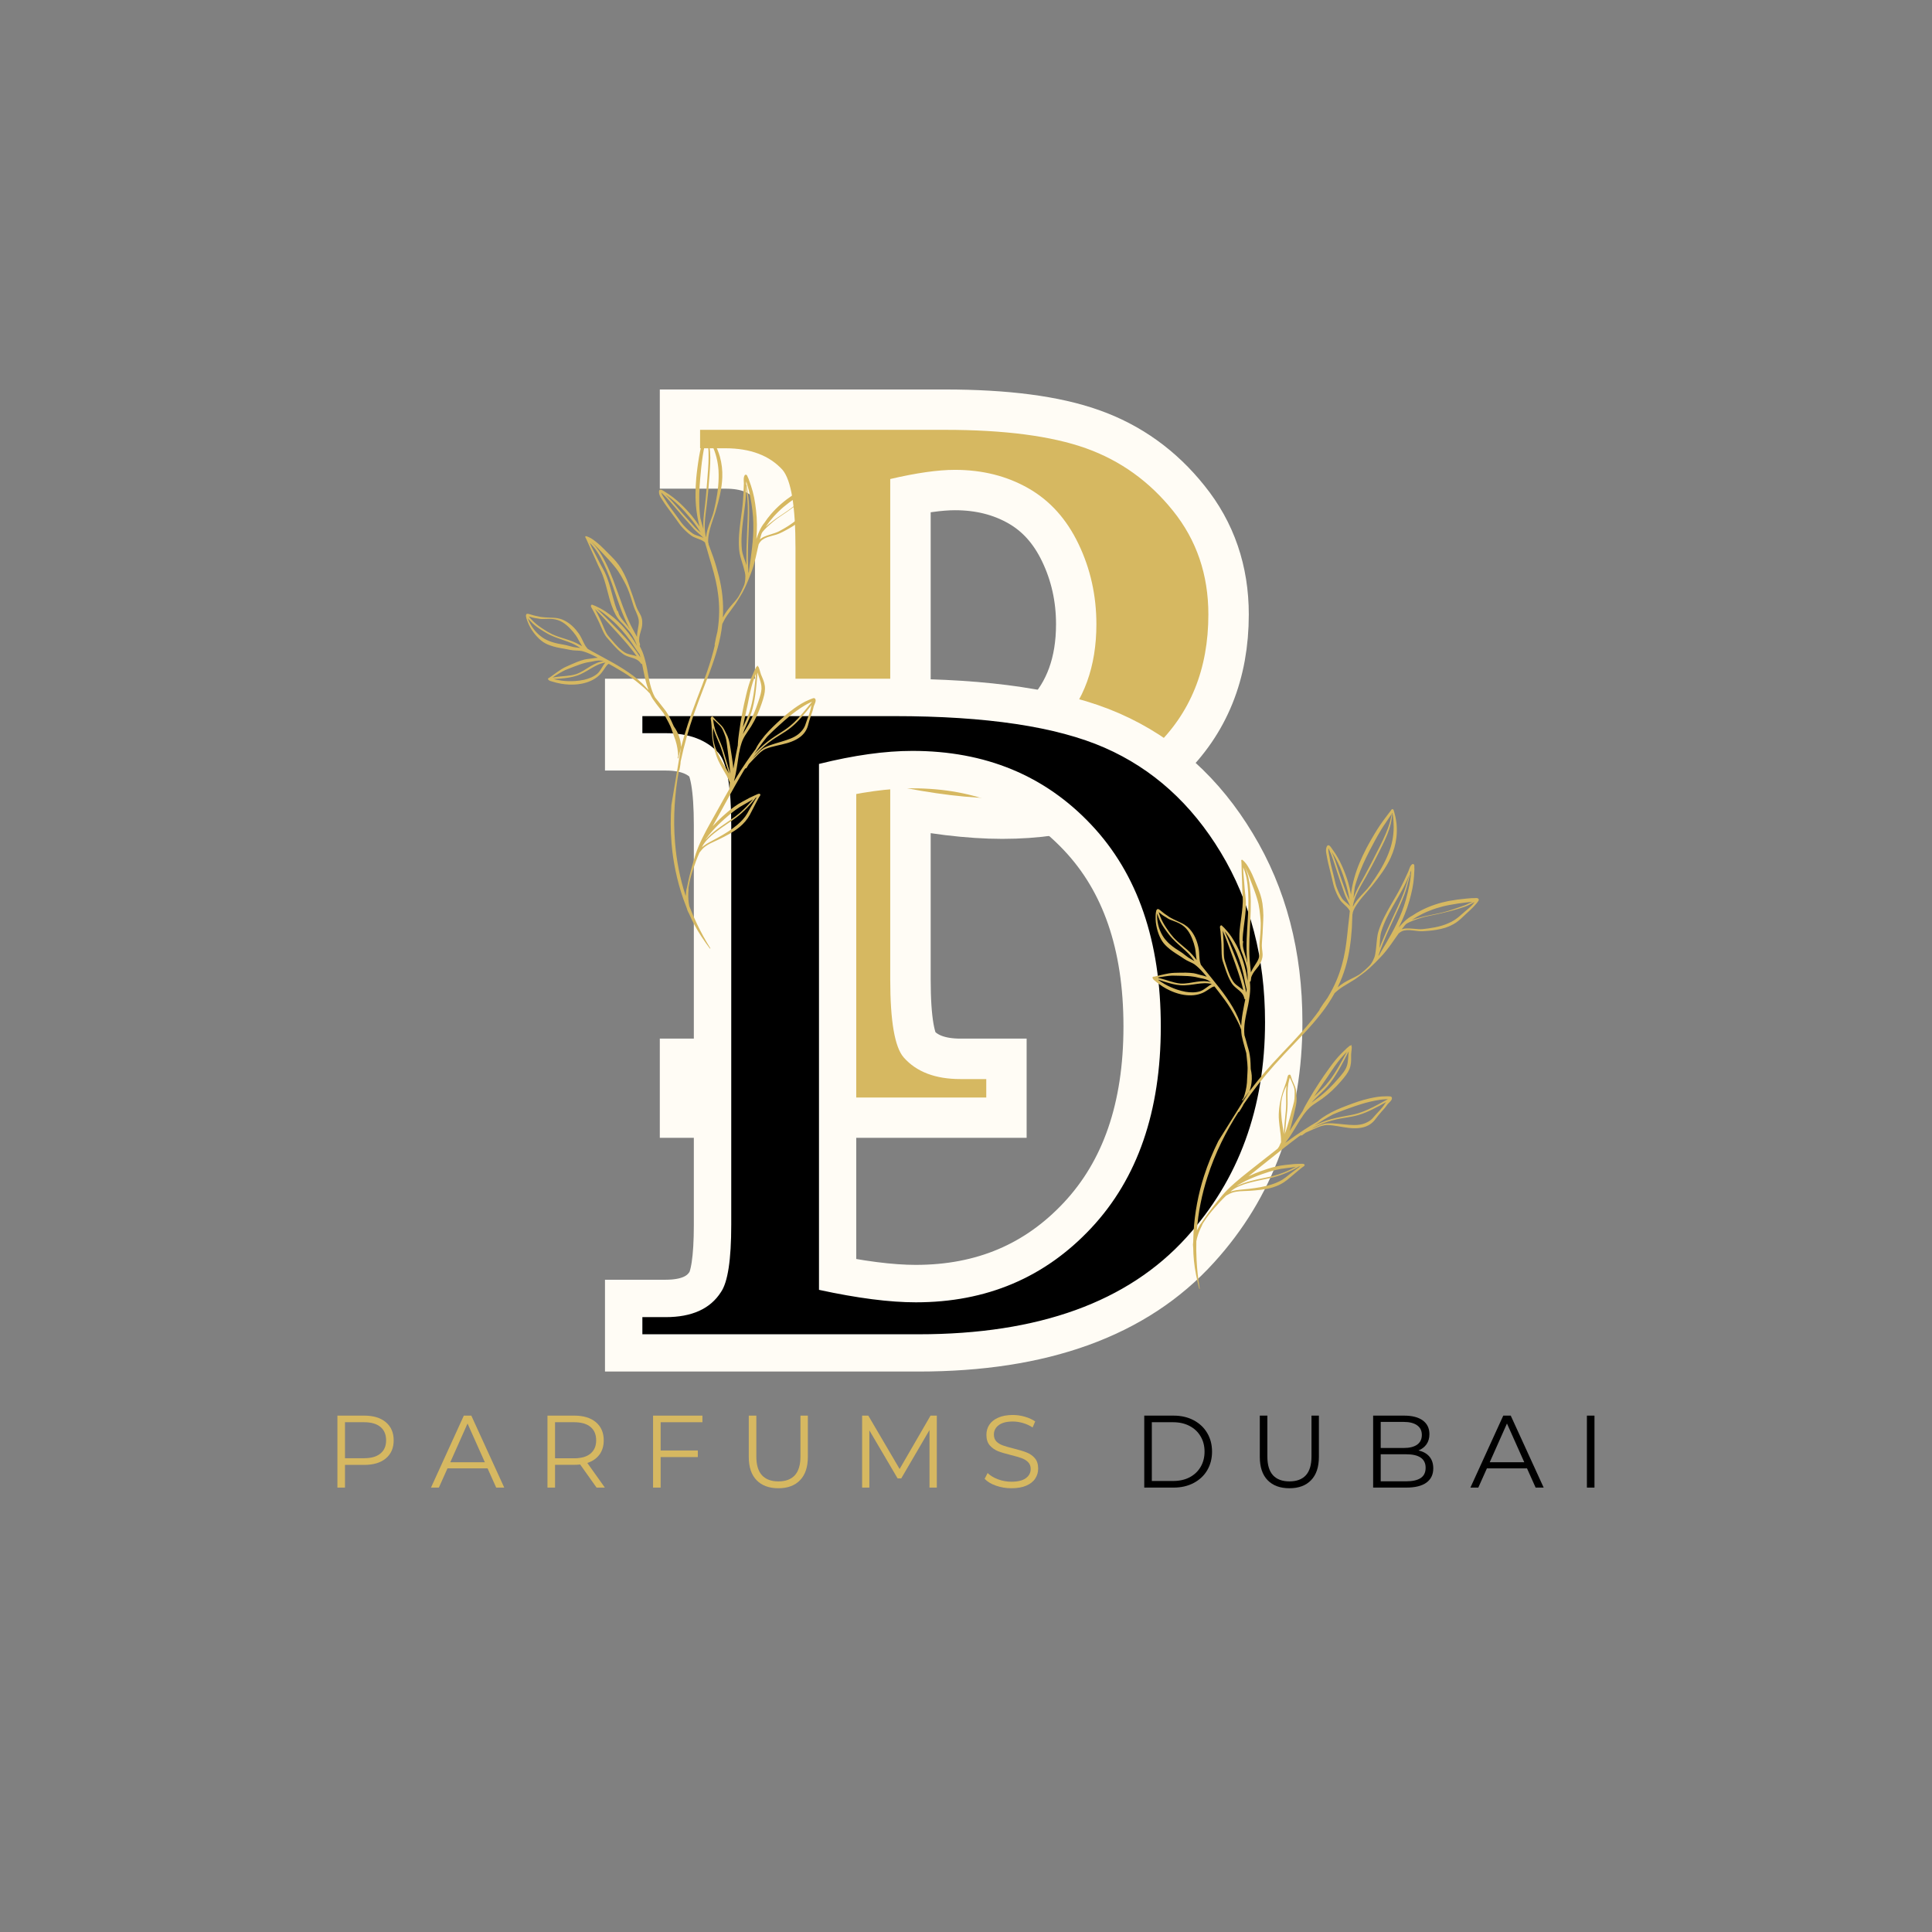 <svg xmlns="http://www.w3.org/2000/svg" xmlns:xlink="http://www.w3.org/1999/xlink" width="500" zoomAndPan="magnify" viewBox="0 0 375 375" height="500" preserveAspectRatio="xMidYMid meet" version="1.0"><rect x="0" y="0" width="375" height="375" fill="#808080" stroke="none"/><defs><g/><clipPath id="0fc4ffd691"><path d="M 223.633 157.059 L 287.383 157.059 L 287.383 250.059 L 223.633 250.059 Z M 223.633 157.059 " clip-rule="nonzero"/></clipPath><clipPath id="335cc0db29"><path d="M 102 83 L 160 83 L 160 185 L 102 185 Z M 102 83 " clip-rule="nonzero"/></clipPath><clipPath id="e9c4d0ad7d"><path d="M 93.816 101.668 L 152.727 77.301 L 188.273 163.238 L 129.367 187.605 Z M 93.816 101.668 " clip-rule="nonzero"/></clipPath><clipPath id="872ca04d55"><path d="M 93.816 101.668 L 152.727 77.301 L 188.273 163.238 L 129.367 187.605 Z M 93.816 101.668 " clip-rule="nonzero"/></clipPath></defs><path stroke-linecap="butt" transform="matrix(0.75, 0, 0, 0.75, 51.036, 21.65)" fill="none" stroke-linejoin="miter" d="M 162.359 174.242 L 162.359 224.591 C 162.359 235.43 163.515 242.169 165.828 244.8 C 169.14 248.518 174.036 250.378 180.526 250.378 L 187.192 250.378 L 187.192 255.143 L 113.161 255.143 L 113.161 250.378 L 119.692 250.378 C 127 250.378 132.192 248.044 135.276 243.373 C 136.953 240.737 137.791 234.482 137.791 224.591 L 137.791 112.935 C 137.791 102.091 136.682 95.357 134.458 92.727 C 131.057 89.008 126.135 87.149 119.692 87.149 L 113.161 87.149 L 113.161 82.383 L 176.51 82.383 C 191.932 82.383 204.088 83.972 212.979 87.149 C 221.916 90.321 229.421 95.722 235.5 103.341 C 241.625 110.914 244.687 119.852 244.687 130.149 C 244.687 144.258 240.036 155.732 230.739 164.576 C 221.437 173.378 208.307 177.779 191.343 177.779 C 187.213 177.779 182.724 177.482 177.869 176.893 C 173.062 176.305 167.89 175.419 162.359 174.242 Z M 162.359 166.961 C 166.802 167.774 170.77 168.409 174.265 168.862 C 177.802 169.274 180.776 169.477 183.177 169.477 C 192.02 169.477 199.645 166.097 206.041 159.341 C 212.479 152.534 215.703 143.643 215.703 132.664 C 215.703 125.274 214.161 118.357 211.072 111.914 C 207.989 105.472 203.656 100.664 198.078 97.487 C 192.5 94.315 186.171 92.727 179.093 92.727 C 174.739 92.727 169.161 93.518 162.359 95.107 Z M 162.359 166.961 " stroke="#fffcf5" stroke-width="20.903" stroke-opacity="1" stroke-miterlimit="4"/><g fill="#d6b861" fill-opacity="1"><g transform="translate(131.825, 239.9)"><g><path d="M 40.969 -87.547 L 40.969 -49.812 C 40.969 -41.688 41.844 -36.629 43.594 -34.641 C 46.062 -31.848 49.727 -30.453 54.594 -30.453 L 59.609 -30.453 L 59.609 -26.875 L 4.062 -26.875 L 4.062 -30.453 L 8.953 -30.453 C 14.453 -30.453 18.359 -32.207 20.672 -35.719 C 21.941 -37.707 22.578 -42.406 22.578 -49.812 L 22.578 -133.547 C 22.578 -141.66 21.738 -146.711 20.062 -148.703 C 17.52 -151.492 13.816 -152.891 8.953 -152.891 L 4.062 -152.891 L 4.062 -156.469 L 51.594 -156.469 C 63.145 -156.469 72.266 -155.273 78.953 -152.891 C 85.641 -150.504 91.27 -146.461 95.844 -140.766 C 100.426 -135.078 102.719 -128.367 102.719 -120.641 C 102.719 -110.047 99.234 -101.441 92.266 -94.828 C 85.305 -88.223 75.453 -84.922 62.703 -84.922 C 59.598 -84.922 56.234 -85.141 52.609 -85.578 C 48.992 -86.016 45.113 -86.672 40.969 -87.547 Z M 40.969 -93.047 C 44.312 -92.41 47.297 -91.93 49.922 -91.609 C 52.555 -91.297 54.789 -91.141 56.625 -91.141 C 63.227 -91.141 68.938 -93.688 73.75 -98.781 C 78.57 -103.875 80.984 -110.523 80.984 -118.734 C 80.984 -124.305 79.828 -129.5 77.516 -134.312 C 75.211 -139.133 71.969 -142.738 67.781 -145.125 C 63.602 -147.508 58.848 -148.703 53.516 -148.703 C 50.242 -148.703 46.062 -148.109 40.969 -146.922 Z M 40.969 -93.047 "/></g></g></g><path stroke-linecap="butt" transform="matrix(0.75, 0, 0, 0.75, 104.954, 81.357)" fill="none" stroke-linejoin="miter" d="M 26.307 236.8 L 26.307 232.394 L 32.354 232.394 C 39.114 232.394 43.88 230.227 46.656 225.904 C 48.416 223.342 49.302 217.545 49.302 208.519 L 49.302 105.139 C 49.302 95.227 48.229 88.993 46.088 86.43 C 42.937 82.988 38.359 81.264 32.354 81.264 L 26.307 81.264 L 26.307 76.857 L 91.442 76.857 C 115.338 76.857 133.505 79.587 145.937 85.045 C 158.364 90.503 168.385 99.555 175.984 112.196 C 183.63 124.795 187.447 139.409 187.447 156.04 C 187.447 178.258 180.666 196.821 167.104 211.727 C 151.984 228.446 128.885 236.8 97.807 236.8 Z M 71.979 225.337 C 81.932 227.477 90.291 228.55 97.052 228.55 C 115.359 228.55 130.499 222.144 142.468 209.337 C 154.484 196.482 160.489 179.097 160.489 157.175 C 160.489 135.087 154.484 117.675 142.468 104.951 C 130.499 92.227 115.067 85.863 96.166 85.863 C 89.114 85.863 81.052 86.977 71.979 89.201 Z M 71.979 225.337 " stroke="#fffcf5" stroke-width="19.353" stroke-opacity="1" stroke-miterlimit="4"/><g fill="#000000" fill-opacity="1"><g transform="translate(120.809, 283.857)"><g><path d="M 3.875 -24.875 L 3.875 -28.203 L 8.406 -28.203 C 13.488 -28.203 17.062 -29.82 19.125 -33.062 C 20.457 -34.977 21.125 -39.328 21.125 -46.109 L 21.125 -123.625 C 21.125 -131.07 20.312 -135.754 18.688 -137.672 C 16.332 -140.254 12.906 -141.547 8.406 -141.547 L 3.875 -141.547 L 3.875 -144.859 L 52.75 -144.859 C 70.664 -144.859 84.285 -142.812 93.609 -138.719 C 102.93 -134.633 110.445 -127.852 116.156 -118.375 C 121.875 -108.906 124.734 -97.941 124.734 -85.484 C 124.734 -68.816 119.645 -54.879 109.469 -43.672 C 98.113 -31.141 80.789 -24.875 57.5 -24.875 Z M 38.156 -33.5 C 45.594 -31.883 51.859 -31.078 56.953 -31.078 C 70.66 -31.078 82.008 -35.883 91 -45.5 C 100 -55.125 104.5 -68.156 104.5 -84.594 C 104.5 -101.176 100 -114.238 91 -123.781 C 82.008 -133.332 70.438 -138.109 56.281 -138.109 C 50.977 -138.109 44.938 -137.266 38.156 -135.578 Z M 38.156 -33.5 "/></g></g></g><g clip-path="url(#0fc4ffd691)"><path fill="#d6b861" d="M 262.223 173.629 C 262.074 172.793 261.883 171.969 261.641 171.152 C 261.332 170.125 260.945 169.121 260.508 168.133 C 260.246 167.547 259.957 166.973 259.641 166.418 C 259.32 165.855 258.969 165.316 258.582 164.801 C 258.516 164.711 258.238 164.273 258.043 164.133 C 257.945 164.066 257.852 164.051 257.777 164.066 C 257.703 164.078 257.637 164.125 257.582 164.215 C 257.426 164.48 257.371 164.77 257.371 165.062 C 257.371 165.457 257.484 165.859 257.539 166.23 C 257.613 166.672 257.707 167.105 257.805 167.539 C 258.035 168.543 258.309 169.531 258.543 170.539 C 258.625 170.902 258.699 171.27 258.793 171.633 C 258.852 171.883 258.922 172.125 259.008 172.367 C 259.148 172.754 259.297 173.133 259.469 173.508 C 259.641 173.883 259.832 174.25 260.051 174.598 C 260.469 175.293 261.297 175.801 261.773 176.461 C 261.828 176.535 261.875 176.613 261.926 176.695 C 261.949 176.738 261.977 176.781 262 176.824 C 261.945 177.324 261.895 177.816 261.844 178.309 C 261.781 178.91 261.703 179.504 261.641 180.094 C 261.441 182.059 261.246 183.996 260.797 185.973 C 260.359 187.895 259.715 189.855 258.66 191.914 C 258.34 192.539 257.996 193.141 257.641 193.727 C 257.121 194.406 256.648 195.125 256.137 195.906 C 256.121 195.934 256.125 195.973 256.152 195.992 C 255.641 196.707 255.109 197.41 254.555 198.098 C 253.375 199.551 252.125 200.941 250.844 202.309 C 249.562 203.68 248.25 205.02 246.988 206.418 C 242.828 211.012 239.188 216.02 236.484 221.457 L 242.52 211.797 C 242.719 211.266 242.848 210.738 242.914 210.203 C 242.977 209.719 242.996 209.23 242.961 208.742 C 242.93 208.324 242.855 207.914 242.77 207.504 C 242.766 207.41 242.762 207.316 242.758 207.23 C 242.742 206.66 242.734 206.09 242.676 205.52 C 242.625 205.078 242.562 204.637 242.469 204.203 C 242.375 203.762 242.23 203.344 242.113 202.914 C 241.934 202.25 241.754 201.59 241.551 200.938 C 241.449 200.074 241.508 199.18 241.633 198.277 C 241.789 197.195 242.059 196.117 242.27 195.074 C 242.328 194.797 242.375 194.523 242.418 194.254 C 242.551 193.461 242.656 192.668 242.668 191.871 C 242.676 191.453 242.637 191.043 242.605 190.625 C 242.613 190.586 242.621 190.551 242.629 190.512 C 242.637 190.516 242.645 190.516 242.652 190.516 C 242.707 190.516 242.754 190.473 242.754 190.414 C 242.789 190.242 242.824 190.078 242.836 189.906 C 242.84 189.859 242.84 189.816 242.844 189.773 C 242.855 189.742 242.863 189.711 242.871 189.68 C 242.875 189.668 242.875 189.66 242.879 189.652 C 242.902 189.586 242.93 189.52 242.953 189.453 C 243.207 188.824 243.652 188.305 244.086 187.766 C 244.16 187.676 244.234 187.594 244.301 187.496 C 244.465 187.266 244.598 187.023 244.715 186.773 C 244.863 186.465 244.977 186.141 245.035 185.789 C 245.059 185.598 245.074 185.402 245.07 185.207 C 245.059 184.844 244.992 184.477 244.957 184.105 C 244.922 183.758 244.91 183.41 244.938 183.066 C 245.043 181.781 245.105 180.547 245.16 179.312 C 245.18 178.77 245.223 178.23 245.219 177.688 C 245.211 176.922 245.148 176.148 245.039 175.359 C 244.953 174.797 244.824 174.242 244.652 173.699 C 244.398 172.906 244.055 172.137 243.742 171.375 C 243.543 170.895 243.312 170.293 243.031 169.684 C 242.859 169.316 242.664 168.945 242.465 168.586 C 242.289 168.273 242.113 167.973 241.918 167.703 C 241.688 167.398 241.441 167.141 241.195 166.934 C 241.117 166.871 241.059 166.875 241.027 166.887 C 240.984 166.902 240.938 166.934 240.922 167 C 240.914 167.035 240.949 167.195 240.953 167.262 L 240.977 167.738 L 241.016 169.352 C 241.086 170.578 241.086 171.812 241.141 173.039 C 241.156 173.352 241.172 173.66 241.195 173.973 C 241.25 174.699 241.219 175.418 241.156 176.133 C 241.059 177.328 240.859 178.516 240.715 179.699 C 240.652 180.223 240.602 180.742 240.578 181.266 C 240.547 181.895 240.555 182.523 240.613 183.152 C 240.676 183.773 240.828 184.375 241.062 184.949 C 241.125 185.105 241.191 185.266 241.262 185.422 C 241.555 186.391 241.973 187.348 242.078 188.344 C 242.113 188.652 242.145 188.965 242.156 189.273 C 242.172 189.641 242.172 190.008 242.156 190.375 C 242.07 189.836 241.988 189.297 241.879 188.758 C 241.684 187.867 241.438 186.957 241.129 186.066 C 240.82 185.172 240.445 184.301 240.02 183.488 C 239.715 182.941 239.398 182.391 239.047 181.863 C 238.809 181.512 238.559 181.168 238.285 180.844 L 237.625 180.102 L 237.297 179.793 C 237.258 179.758 237.191 179.676 237.152 179.645 C 237.109 179.609 237.066 179.617 237.031 179.609 C 236.977 179.594 236.977 179.652 236.91 179.668 C 236.883 179.676 236.898 179.707 236.867 179.727 C 236.852 179.738 236.848 179.746 236.836 179.762 C 236.777 179.848 236.801 179.977 236.805 180.094 C 236.816 180.336 236.879 180.609 236.895 180.801 L 237.043 182.699 C 237.105 183.512 237.082 184.328 237.121 185.141 C 237.133 185.348 237.145 185.559 237.168 185.762 C 237.191 186.02 237.246 186.266 237.312 186.508 C 237.414 186.855 237.543 187.195 237.66 187.547 C 237.887 188.227 238.105 188.875 238.379 189.504 C 238.559 189.926 238.762 190.344 239.02 190.758 C 239.547 191.645 240.5 192.086 241.078 192.809 C 241.227 193.004 241.355 193.207 241.438 193.469 C 241.473 193.574 241.512 193.676 241.531 193.797 C 241.539 193.895 241.613 193.973 241.703 193.98 C 241.695 194.027 241.688 194.074 241.68 194.121 C 241.629 194.383 241.57 194.652 241.516 194.922 C 241.305 195.984 241.094 197.098 240.98 198.199 C 240.949 198.512 240.926 198.824 240.914 199.137 C 240.883 199.051 240.852 198.965 240.82 198.879 C 240.645 198.41 240.488 197.941 240.293 197.492 C 239.988 196.793 239.637 196.137 239.273 195.504 C 238.512 194.207 237.629 192.961 236.684 191.75 C 235.684 190.461 234.625 189.203 233.621 187.938 C 233.441 187.707 233.266 187.48 233.086 187.254 C 233.066 187.203 233.047 187.152 233.031 187.105 C 232.93 186.816 232.875 186.508 232.84 186.188 C 232.785 185.734 232.785 185.266 232.75 184.809 C 232.723 184.48 232.68 184.152 232.609 183.844 C 232.473 183.23 232.281 182.59 232 181.988 C 231.719 181.383 231.355 180.82 230.93 180.344 C 230.613 179.988 230.273 179.711 229.914 179.484 C 229.652 179.316 229.383 179.184 229.105 179.055 C 228.836 178.926 228.562 178.801 228.285 178.672 C 227.938 178.516 227.586 178.336 227.223 178.141 C 227.121 178.086 227.023 178.031 226.93 177.965 C 226.691 177.805 226.465 177.625 226.219 177.477 C 226.105 177.406 226.004 177.328 225.902 177.25 C 225.648 177.051 225.414 176.84 225.148 176.641 C 225.07 176.586 224.906 176.465 224.773 176.445 C 224.75 176.441 224.727 176.43 224.707 176.438 C 224.605 176.496 224.613 176.445 224.59 176.535 C 224.539 176.547 224.473 176.617 224.434 176.738 C 224.375 176.938 224.34 177.293 224.332 177.348 L 224.312 177.633 L 224.305 177.934 C 224.277 178.648 224.371 179.422 224.551 180.168 C 224.73 180.926 225 181.66 225.352 182.301 C 225.508 182.582 225.684 182.852 225.883 183.098 C 226.086 183.344 226.309 183.574 226.543 183.785 C 227.227 184.418 228.023 184.938 228.797 185.426 C 229.164 185.641 229.508 185.895 229.867 186.125 C 230.031 186.234 230.195 186.336 230.367 186.426 C 230.711 186.617 231.086 186.754 231.438 186.938 C 231.574 187.008 231.711 187.086 231.84 187.172 C 232.484 187.645 233.016 188.195 233.527 188.766 C 233.77 189.035 234 189.309 234.234 189.586 C 233.902 189.453 233.543 189.363 233.086 189.258 C 232.766 189.184 232.457 189.086 232.141 189 C 231.996 188.965 231.852 188.93 231.703 188.906 C 231.211 188.836 230.703 188.801 230.191 188.793 C 229.445 188.777 228.691 188.816 227.969 188.824 C 227.594 188.836 227.227 188.875 226.867 188.934 C 226.336 189.023 225.816 189.148 225.281 189.27 L 224.145 189.543 C 224.066 189.562 223.914 189.562 223.84 189.582 C 223.801 189.59 223.777 189.617 223.75 189.633 C 223.691 189.68 223.695 189.75 223.727 189.859 C 223.758 189.969 223.844 190.082 223.949 190.188 C 224.027 190.266 224.121 190.328 224.18 190.379 C 224.426 190.594 224.676 190.785 224.93 190.973 C 225.184 191.16 225.445 191.34 225.723 191.516 C 226.133 191.773 226.586 192.027 227.074 192.25 C 227.754 192.566 228.5 192.832 229.258 193 C 230.578 193.289 231.941 193.285 233.109 192.848 C 233.363 192.766 233.605 192.645 233.844 192.512 C 234.18 192.32 234.504 192.102 234.82 191.895 C 234.977 191.793 235.152 191.672 235.336 191.586 C 235.461 191.523 235.586 191.492 235.715 191.473 C 235.723 191.473 235.727 191.469 235.73 191.469 C 235.992 191.797 236.25 192.133 236.508 192.461 C 237.34 193.539 238.152 194.621 238.848 195.754 C 239.227 196.363 239.574 197.008 239.914 197.672 C 240.137 198.102 240.375 198.527 240.57 198.98 C 240.691 199.266 240.805 199.562 240.91 199.859 C 240.922 200.246 240.953 200.637 241.016 201.016 C 241.172 201.801 241.391 202.57 241.605 203.34 C 241.703 203.699 241.805 204.059 241.902 204.414 C 241.945 204.805 241.992 205.199 242.027 205.586 C 242.082 206.141 242.148 206.691 242.156 207.246 C 242.164 207.578 242.141 207.906 242.129 208.238 C 242.109 208.738 242.074 209.234 242.047 209.727 C 242.035 209.859 242.043 209.992 242.031 210.125 C 241.988 210.66 241.902 211.184 241.785 211.699 C 241.676 212.188 241.523 212.66 241.363 213.125 C 241.359 213.133 241.355 213.141 241.352 213.148 C 241.277 213.266 241.141 213.352 241.121 213.492 C 241.109 213.594 241.141 213.57 241.176 213.641 C 239.414 216.141 237.832 218.746 236.484 221.457 C 235.391 223.66 234.449 225.93 233.695 228.281 C 232.586 231.742 231.891 235.367 231.668 239.137 C 231.633 239.816 231.609 240.473 231.598 241.125 C 231.594 241.168 231.586 241.215 231.582 241.258 C 231.566 241.371 231.555 241.48 231.555 241.594 C 231.555 241.77 231.57 241.938 231.59 242.105 C 231.59 242.129 231.594 242.152 231.602 242.172 C 231.613 243.023 231.656 243.859 231.742 244.691 C 231.922 246.484 232.285 248.246 232.77 250.137 C 232.777 250.164 232.805 250.18 232.832 250.176 C 232.863 250.168 232.879 250.141 232.871 250.113 C 232.535 248.207 232.359 246.434 232.262 244.652 C 232.195 243.43 232.172 242.203 232.207 240.93 C 232.363 240.086 232.637 239.273 233.004 238.488 C 233.09 238.309 233.184 238.129 233.266 237.945 C 233.324 237.812 233.363 237.676 233.43 237.547 C 233.457 237.492 233.492 237.445 233.527 237.395 C 233.883 236.816 234.27 236.258 234.688 235.723 C 235.332 234.898 236.039 234.133 236.688 233.402 C 237.105 232.938 237.551 232.496 238.004 232.066 C 238.5 231.781 238.953 231.535 239.449 231.41 C 239.836 231.316 240.234 231.254 240.645 231.223 C 241.234 231.176 241.844 231.18 242.496 231.137 C 243.984 231.035 245.59 230.918 247.066 230.465 C 248.082 230.156 249.027 229.684 249.848 229.012 L 252.004 227.199 L 252.652 226.668 C 252.668 226.656 252.973 226.438 253.09 226.355 C 253.117 226.336 253.133 226.32 253.141 226.316 C 253.156 226.305 253.164 226.293 253.168 226.289 C 253.301 226.145 253.184 226.016 253.156 225.984 C 253.121 225.949 253.004 225.898 252.832 225.891 C 252.594 225.879 252.188 225.91 252.133 225.91 C 251.773 225.906 251.422 225.922 251.07 225.953 C 250.559 226 250.047 226.074 249.527 226.113 C 248.879 226.172 248.223 226.289 247.57 226.441 C 246.605 226.672 245.656 226.984 244.754 227.309 C 243.949 227.602 243.133 227.926 242.332 228.309 C 243.414 227.434 244.504 226.586 245.562 225.73 C 246.84 224.691 248.137 223.656 249.441 222.633 C 250.344 221.926 251.25 221.227 252.168 220.547 C 252.293 220.473 252.414 220.406 252.535 220.344 C 252.539 220.352 252.547 220.363 252.555 220.371 C 252.594 220.414 252.66 220.422 252.703 220.383 C 252.938 220.199 253.184 220.023 253.43 219.852 C 253.926 219.613 254.445 219.41 254.98 219.16 C 255.469 218.945 256.016 218.699 256.57 218.539 C 256.934 218.43 257.305 218.367 257.66 218.375 C 258.973 218.395 260.422 218.781 261.848 218.934 C 262.48 219.004 263.113 219.02 263.723 218.961 C 264.367 218.895 264.996 218.746 265.574 218.438 C 265.816 218.316 266.047 218.156 266.27 217.973 C 266.473 217.809 266.652 217.621 266.816 217.422 C 267.051 217.148 267.258 216.848 267.488 216.559 C 267.695 216.305 267.902 216.059 268.109 215.82 C 268.332 215.578 268.555 215.34 268.762 215.086 C 268.941 214.871 269.113 214.648 269.277 214.402 C 269.418 214.191 269.887 213.828 270.07 213.52 C 270.172 213.344 270.195 213.18 270.156 213.035 C 270.145 212.98 270.059 212.84 269.844 212.809 C 269.609 212.781 269 212.793 268.961 212.793 C 268.422 212.789 267.875 212.832 267.332 212.91 C 266.793 212.988 266.262 213.102 265.742 213.219 C 265.023 213.383 264.309 213.59 263.605 213.816 C 262.906 214.047 262.215 214.305 261.527 214.562 C 260.824 214.832 260.117 215.105 259.434 215.414 C 258.738 215.73 258.066 216.078 257.418 216.469 C 256.902 216.789 256.391 217.117 255.926 217.516 C 255.871 217.562 255.816 217.613 255.762 217.664 C 254.879 218.18 254.012 218.719 253.152 219.277 C 251.902 220.094 250.676 220.945 249.473 221.836 C 249.773 221.445 250.059 221.051 250.332 220.645 C 250.734 220.051 251.105 219.434 251.477 218.816 C 251.758 218.352 252.039 217.879 252.316 217.41 C 252.391 217.293 252.469 217.176 252.547 217.059 C 252.562 217.055 252.574 217.039 252.582 217.023 C 252.66 216.902 252.746 216.812 252.812 216.688 C 252.836 216.648 252.859 216.605 252.879 216.566 C 252.988 216.41 253.102 216.258 253.219 216.105 C 253.539 215.684 253.879 215.289 254.242 214.961 C 254.453 214.77 254.68 214.594 254.914 214.422 C 255.477 214.016 256.082 213.656 256.637 213.258 C 257.316 212.762 257.949 212.246 258.543 211.688 C 259.141 211.133 259.699 210.535 260.25 209.906 C 260.594 209.508 260.988 209.059 261.32 208.582 C 261.551 208.246 261.758 207.902 261.906 207.555 C 262.07 207.164 262.164 206.773 262.211 206.383 C 262.277 205.824 262.246 205.266 262.254 204.672 C 262.266 204.34 262.324 204.008 262.355 203.68 C 262.371 203.523 262.379 203.371 262.379 203.215 C 262.379 203.121 262.336 203.062 262.305 203.027 C 262.301 203.027 262.301 203.027 262.301 203.027 C 262.309 203.004 262.312 202.977 262.32 202.953 C 262.34 202.918 262.328 202.875 262.293 202.855 C 262.258 202.836 262.215 202.848 262.195 202.883 C 262.176 202.906 262.156 202.926 262.137 202.949 C 262.129 202.949 262.121 202.945 262.117 202.945 C 262.074 202.945 262.016 202.953 261.953 202.996 C 261.926 203.016 261.871 203.074 261.844 203.098 L 261.434 203.434 L 260.398 204.441 C 259.953 204.879 259.539 205.348 259.145 205.836 C 258.75 206.32 258.379 206.82 258.016 207.324 C 257.672 207.809 257.32 208.293 256.98 208.781 C 256.645 209.27 256.312 209.77 255.988 210.266 C 255.332 211.266 254.703 212.281 254.105 213.32 C 253.691 214.043 253.277 214.719 252.945 215.434 C 252.91 215.508 252.879 215.586 252.844 215.66 C 252.09 216.754 251.383 217.863 250.668 218.965 C 250.543 219.156 250.422 219.344 250.297 219.535 C 250.383 219.273 250.465 219.008 250.539 218.746 C 250.816 217.781 251.027 216.801 251.27 215.809 C 251.422 215.141 251.574 214.543 251.637 213.926 C 251.68 213.512 251.684 213.086 251.633 212.625 C 251.605 212.348 251.598 212.066 251.566 211.785 C 251.555 211.664 251.539 211.539 251.512 211.418 C 251.473 211.23 251.41 211.043 251.34 210.852 C 251.184 210.438 250.977 210.027 250.805 209.629 L 250.57 208.91 C 250.566 208.902 250.496 208.77 250.492 208.715 C 250.488 208.656 250.457 208.66 250.457 208.641 C 250.457 208.602 250.414 208.633 250.406 208.609 C 250.398 208.582 250.375 208.613 250.363 208.594 C 250.355 208.578 250.344 208.602 250.336 208.59 C 250.297 208.539 250.277 208.633 250.227 208.613 C 250.172 208.598 250.164 208.625 250.102 208.648 C 250.055 208.668 250.027 208.734 249.992 208.793 C 249.898 208.98 249.852 209.309 249.816 209.434 C 249.75 209.699 249.672 209.957 249.582 210.219 C 249.449 210.613 249.301 211 249.168 211.395 C 248.977 211.891 248.832 212.387 248.707 212.875 C 248.574 213.383 248.469 213.883 248.391 214.395 C 248.266 215.211 248.184 216.031 248.207 216.883 C 248.211 217.09 248.23 217.301 248.246 217.508 C 248.301 218.164 248.387 218.832 248.477 219.496 C 248.512 219.777 248.555 220.055 248.586 220.332 C 248.641 220.793 248.648 221.25 248.652 221.711 C 248.523 221.965 248.398 222.227 248.297 222.496 C 248.199 222.641 248.109 222.793 248.012 222.934 C 247.043 223.68 246.086 224.441 245.133 225.199 C 243.316 226.66 241.395 228.086 239.617 229.656 C 239.141 230.078 238.672 230.508 238.227 230.957 C 237.551 231.637 236.926 232.363 236.34 233.109 C 235.727 233.879 235.082 234.699 234.453 235.543 C 234.023 236.121 233.633 236.734 233.223 237.328 C 233.133 237.453 233.027 237.57 232.941 237.699 C 232.852 237.832 232.773 237.965 232.699 238.102 C 232.562 238.348 232.434 238.594 232.312 238.844 C 232.578 235.25 233.293 231.801 234.352 228.488 C 235.094 226.172 236 223.922 237.062 221.742 C 238.047 219.719 239.164 217.754 240.383 215.844 C 240.434 215.855 240.488 215.832 240.52 215.789 C 240.766 215.434 240.996 215.078 241.199 214.703 C 241.266 214.578 241.328 214.453 241.387 214.328 C 243.188 211.688 245.191 209.156 247.344 206.738 C 248.594 205.336 249.883 203.973 251.176 202.621 C 252.477 201.254 253.781 199.898 255.004 198.469 C 255.984 197.32 256.926 196.141 257.773 194.871 C 258.227 194.191 258.652 193.488 259.055 192.758 C 259.324 192.512 259.605 192.266 259.914 192.027 C 260.387 191.656 260.895 191.363 261.398 191.062 C 261.918 190.746 262.434 190.441 262.938 190.117 C 263.289 189.887 263.621 189.629 263.961 189.383 C 264.047 189.324 264.133 189.266 264.219 189.203 C 264.777 188.812 265.305 188.379 265.816 187.918 C 266.578 187.227 267.297 186.488 267.992 185.754 C 268.73 184.992 269.406 184.113 270.059 183.199 C 270.328 182.824 270.59 182.445 270.855 182.062 C 271.062 181.766 271.273 181.469 271.484 181.176 C 271.508 181.156 271.527 181.137 271.551 181.121 C 271.844 180.875 272.152 180.707 272.496 180.621 C 272.848 180.539 273.227 180.516 273.613 180.535 C 274.188 180.566 274.781 180.676 275.359 180.73 C 275.617 180.754 275.871 180.758 276.125 180.754 C 276.5 180.742 276.871 180.707 277.25 180.672 C 278.355 180.57 279.477 180.41 280.535 180.07 C 281.254 179.836 281.941 179.516 282.582 179.098 C 282.898 178.883 283.207 178.633 283.504 178.371 C 283.938 177.988 284.355 177.57 284.762 177.195 C 285.148 176.84 285.547 176.484 285.918 176.102 C 286.031 175.988 286.141 175.863 286.25 175.746 C 286.516 175.461 286.77 175.168 286.977 174.836 C 287.086 174.66 287.016 174.531 286.945 174.445 C 286.902 174.387 286.824 174.344 286.711 174.316 C 286.578 174.285 286.273 174.332 286.121 174.324 C 285.977 174.324 285.828 174.324 285.68 174.328 C 285.344 174.344 285.008 174.379 284.672 174.41 C 284.082 174.465 283.504 174.531 282.922 174.605 C 282.34 174.688 281.762 174.777 281.18 174.883 C 279.438 175.223 277.59 175.816 275.891 176.688 C 275.27 177.004 274.668 177.355 274.094 177.746 C 273.996 177.797 273.898 177.852 273.801 177.91 C 273.219 178.262 272.719 178.723 272.234 179.211 C 271.973 179.477 271.719 179.75 271.477 180.043 C 272.332 178.367 273.055 176.629 273.566 174.812 C 273.785 174.023 273.988 173.242 274.145 172.461 C 274.301 171.664 274.41 170.867 274.465 170.039 L 274.539 168.691 L 274.52 168.16 C 274.516 168.113 274.527 168.008 274.52 167.969 C 274.508 167.883 274.473 167.828 274.438 167.793 C 274.355 167.715 274.234 167.641 274.07 167.77 C 273.941 167.867 273.828 168.012 273.734 168.184 C 273.57 168.496 273.453 168.891 273.355 169.141 C 273.184 169.523 273.008 169.906 272.832 170.285 C 272.57 170.852 272.305 171.418 272.016 171.977 C 271.711 172.578 271.391 173.176 271.055 173.766 C 270.27 175.148 269.43 176.508 268.723 177.93 C 268.285 178.809 267.898 179.711 267.594 180.656 C 267.441 181.125 267.355 181.602 267.293 182.086 C 267.211 182.738 267.164 183.395 267.094 184.047 C 267.059 184.379 267.016 184.707 266.953 185.043 C 266.941 185.121 266.93 185.203 266.914 185.289 C 266.828 185.715 266.672 186.109 266.473 186.488 C 266.387 186.641 266.301 186.797 266.203 186.949 C 266.133 187.062 266.055 187.168 265.977 187.277 C 265.848 187.41 265.719 187.543 265.586 187.672 C 265.105 188.145 264.598 188.594 264.066 188.996 C 263.949 189.078 263.832 189.16 263.711 189.234 C 263.219 189.543 262.695 189.773 262.18 190.035 C 261.746 190.25 261.316 190.477 260.898 190.727 C 260.457 190.996 260.039 191.301 259.637 191.641 C 260.93 188.992 261.598 186.496 261.977 184.02 C 262.176 182.73 262.312 181.453 262.395 180.156 C 262.43 179.562 262.438 178.961 262.465 178.355 C 262.48 178.051 262.492 177.742 262.508 177.434 C 262.543 177.395 262.566 177.344 262.566 177.289 C 262.574 177.227 262.578 177.16 262.578 177.098 C 262.664 176.832 262.773 176.566 262.906 176.312 C 263.035 176.062 263.188 175.82 263.348 175.574 C 263.984 174.605 264.809 173.676 265.547 172.844 C 265.805 172.547 266.055 172.27 266.273 171.992 C 267.711 170.195 269.051 168.414 269.945 166.445 C 270.5 165.223 270.879 163.93 271.043 162.551 C 271.145 161.688 271.152 160.793 271.062 159.855 C 271.012 159.438 270.945 158.977 270.848 158.531 C 270.801 158.312 270.738 158.094 270.684 157.883 C 270.625 157.652 270.57 157.426 270.496 157.223 C 270.438 157.055 270.312 157.051 270.219 157.066 C 270.176 157.074 270.125 157.102 270.074 157.156 C 270.039 157.199 269.988 157.309 269.949 157.352 L 269.434 158.02 L 268.52 159.238 C 268.09 159.824 267.68 160.43 267.293 161.047 C 266.902 161.664 266.535 162.293 266.172 162.918 C 265.844 163.496 265.516 164.07 265.211 164.656 C 264.746 165.543 264.328 166.445 263.941 167.359 C 263.746 167.82 263.559 168.281 263.391 168.754 C 263.004 169.84 262.691 170.961 262.453 172.117 C 262.352 172.625 262.273 173.125 262.223 173.629 Z M 238.848 231.285 C 239.023 231.227 239.203 231.18 239.379 231.137 C 239.781 231.035 240.195 230.98 240.617 230.934 C 241.203 230.875 241.812 230.828 242.461 230.75 C 243.906 230.578 245.449 230.348 246.883 229.883 C 247.82 229.574 248.719 229.18 249.492 228.57 C 249.789 228.34 250.082 228.102 250.379 227.875 C 250.824 227.523 251.277 227.184 251.734 226.852 L 252.359 226.391 C 252.254 226.402 252.168 226.418 252.145 226.418 C 252.137 226.418 252.125 226.422 252.113 226.422 C 252.031 226.477 251.949 226.527 251.863 226.578 C 251.223 226.953 250.535 227.277 249.844 227.578 C 248.969 227.961 248.07 228.285 247.18 228.508 C 245.781 228.859 244.293 229.109 242.855 229.477 C 241.902 229.723 240.965 230.02 240.094 230.438 C 239.832 230.566 239.582 230.723 239.336 230.891 C 239.227 230.965 239.117 231.047 239.012 231.133 C 238.957 231.184 238.902 231.234 238.848 231.285 Z M 251.562 226.477 C 251.32 226.508 251.078 226.551 250.832 226.586 C 250.418 226.648 250.004 226.703 249.586 226.746 C 248.965 226.805 248.34 226.918 247.719 227.066 C 246.777 227.293 245.848 227.59 244.965 227.902 C 243.918 228.266 242.852 228.695 241.82 229.195 C 241.25 229.473 240.695 229.781 240.16 230.109 C 240.133 230.133 240.105 230.156 240.074 230.184 C 240.066 230.191 240.059 230.199 240.047 230.207 C 240.914 229.781 241.84 229.465 242.789 229.219 C 244.223 228.84 245.715 228.594 247.117 228.25 C 247.82 228.074 248.531 227.84 249.23 227.559 C 250.027 227.246 250.805 226.855 251.562 226.477 Z M 249.34 220.203 C 249.551 219.656 249.727 219.105 249.891 218.555 C 250.18 217.598 250.422 216.637 250.688 215.66 C 250.777 215.344 250.859 215.043 250.938 214.754 C 251.023 214.449 251.102 214.16 251.164 213.855 C 251.238 213.473 251.285 213.082 251.281 212.645 C 251.277 212.406 251.293 212.168 251.289 211.922 C 251.285 211.773 251.277 211.617 251.254 211.465 C 251.215 211.23 251.148 210.988 251.059 210.758 C 250.926 210.398 250.754 210.051 250.617 209.711 L 250.336 209.152 C 250.289 209.293 250.266 209.508 250.242 209.574 L 250.211 209.637 C 250.086 210.141 249.988 210.641 249.949 211.156 C 249.867 212.184 249.926 213.234 249.918 214.27 C 249.914 214.727 249.883 215.184 249.844 215.637 C 249.785 216.312 249.699 216.988 249.629 217.668 C 249.551 218.406 249.512 219.152 249.395 219.883 C 249.379 219.992 249.359 220.098 249.34 220.203 Z M 249.719 210.688 L 249.352 211.469 C 249.152 211.953 248.984 212.43 248.871 212.914 C 248.75 213.414 248.68 213.918 248.648 214.422 C 248.594 215.227 248.656 216.023 248.738 216.848 C 248.762 217.051 248.777 217.254 248.797 217.453 C 248.871 218.105 249.004 218.762 249.086 219.418 C 249.109 219.633 249.129 219.84 249.141 220.055 C 249.168 219.883 249.191 219.715 249.211 219.539 C 249.281 218.91 249.312 218.277 249.371 217.641 C 249.438 216.965 249.52 216.293 249.578 215.613 C 249.613 215.164 249.641 214.719 249.645 214.266 C 249.656 213.227 249.594 212.168 249.676 211.133 C 249.688 210.984 249.703 210.836 249.719 210.688 Z M 269.066 213.902 C 268.18 214.426 267.254 214.898 266.328 215.359 C 265.484 215.777 264.621 216.141 263.73 216.406 C 263.305 216.531 262.871 216.633 262.43 216.723 C 261.422 216.918 260.391 217.047 259.398 217.27 C 258.188 217.543 256.992 217.918 255.863 218.434 C 255.391 218.652 254.93 218.895 254.484 219.168 C 254.621 219.105 254.758 219.043 254.898 218.977 C 255.383 218.746 255.934 218.477 256.488 218.285 C 256.879 218.152 257.27 218.055 257.652 218.039 C 258.977 217.973 260.457 218.238 261.898 218.332 C 262.496 218.371 263.086 218.391 263.656 218.328 C 264.223 218.27 264.77 218.125 265.285 217.867 C 265.496 217.77 265.707 217.652 265.91 217.508 C 266.098 217.371 266.262 217.227 266.414 217.062 C 266.66 216.805 266.883 216.523 267.129 216.254 C 267.359 215.996 267.594 215.762 267.812 215.516 C 267.961 215.352 268.102 215.188 268.242 215.016 C 268.465 214.746 268.676 214.457 268.871 214.145 C 268.91 214.074 268.984 213.992 269.066 213.902 Z M 269.395 213.348 C 269.191 213.355 268.992 213.367 268.969 213.367 C 268.562 213.383 268.148 213.43 267.734 213.488 C 267.113 213.582 266.488 213.707 265.891 213.848 C 265.328 213.977 264.773 214.137 264.219 214.305 C 263.387 214.562 262.559 214.848 261.742 215.145 C 261.039 215.391 260.34 215.652 259.648 215.926 C 259.352 216.043 259.055 216.164 258.766 216.293 C 257.531 216.957 256.328 217.688 255.152 218.457 C 255.348 218.359 255.547 218.27 255.746 218.18 C 256.891 217.656 258.105 217.27 259.336 216.988 C 260.328 216.758 261.359 216.609 262.363 216.398 C 262.793 216.312 263.219 216.211 263.633 216.082 C 264.285 215.883 264.926 215.633 265.555 215.344 C 266.867 214.754 268.129 214.016 269.395 213.348 Z M 261.785 204.066 C 261.129 205.328 260.484 206.605 259.762 207.832 C 259.141 208.898 258.453 209.926 257.652 210.867 C 256.918 211.727 256.004 212.504 255.188 213.34 C 254.965 213.566 254.758 213.805 254.559 214.047 C 254.57 214.035 254.586 214.023 254.602 214.012 C 255.145 213.578 255.73 213.191 256.266 212.766 C 256.906 212.262 257.492 211.734 258.059 211.18 C 258.625 210.625 259.168 210.043 259.695 209.426 C 260.031 209.043 260.406 208.617 260.738 208.168 C 260.949 207.875 261.141 207.582 261.281 207.277 C 261.434 206.949 261.52 206.625 261.578 206.293 C 261.668 205.758 261.684 205.223 261.727 204.648 C 261.738 204.453 261.762 204.258 261.785 204.066 Z M 261.434 204.148 C 261.215 204.367 261.004 204.598 260.789 204.82 C 260.371 205.258 259.984 205.727 259.617 206.211 C 259.246 206.695 258.895 207.199 258.559 207.703 C 258.238 208.176 257.926 208.652 257.602 209.125 C 257.117 209.828 256.625 210.527 256.145 211.234 C 255.785 211.762 255.426 212.289 255.078 212.82 C 255.836 212.074 256.668 211.375 257.344 210.602 C 258.148 209.691 258.832 208.691 259.465 207.656 C 260.16 206.512 260.789 205.316 261.434 204.148 Z M 250.184 208.957 C 250.184 208.961 250.184 208.961 250.184 208.961 L 250.188 208.961 L 250.184 208.957 L 250.184 208.953 Z M 250.176 208.938 C 250.176 208.93 250.176 208.926 250.18 208.918 C 250.184 208.906 250.16 208.934 250.168 208.934 C 250.172 208.934 250.176 208.934 250.176 208.938 Z M 237.699 180.758 C 237.828 181.035 237.953 181.316 238.078 181.598 C 238.602 182.781 239.066 183.996 239.559 185.195 C 239.961 186.195 240.363 187.195 240.715 188.219 C 240.949 188.902 241.16 189.594 241.352 190.289 C 241.562 191.078 241.762 191.875 241.895 192.68 C 241.922 192.477 241.945 192.266 241.973 192.062 C 241.973 192.043 241.977 192.027 241.977 192.012 C 241.953 191.926 241.93 191.84 241.906 191.754 C 241.652 190.812 241.535 189.844 241.305 188.891 C 241.102 188.023 240.844 187.137 240.539 186.27 C 240.238 185.406 239.891 184.559 239.484 183.762 C 239.223 183.211 238.945 182.656 238.633 182.121 C 238.426 181.77 238.207 181.426 237.965 181.098 Z M 224.691 190.109 C 224.879 190.246 225.066 190.379 225.258 190.508 C 225.508 190.676 225.766 190.836 226.039 190.996 C 226.734 191.402 227.562 191.773 228.434 192.07 C 228.98 192.25 229.547 192.41 230.117 192.508 C 231.094 192.668 232.074 192.68 232.957 192.398 C 233.176 192.32 233.387 192.211 233.594 192.086 C 233.914 191.891 234.219 191.656 234.516 191.445 C 234.727 191.297 234.961 191.121 235.215 191.004 C 234.719 190.863 234.223 190.832 233.727 190.844 C 233.277 190.855 232.828 190.906 232.371 190.969 C 231.297 191.117 230.211 191.324 229.113 191.23 C 228.609 191.199 228.094 191.109 227.574 190.984 C 227.051 190.859 226.523 190.711 226.02 190.555 C 225.797 190.484 225.578 190.41 225.367 190.34 C 225.145 190.266 224.922 190.18 224.691 190.109 Z M 237.32 180.625 C 237.328 180.672 237.336 180.715 237.344 180.754 C 237.363 180.945 237.387 181.137 237.402 181.328 C 237.441 181.773 237.461 182.219 237.492 182.668 C 237.551 183.484 237.512 184.305 237.543 185.121 C 237.551 185.324 237.562 185.523 237.582 185.723 C 237.602 185.957 237.648 186.176 237.707 186.398 C 237.801 186.742 237.926 187.078 238.035 187.422 C 238.254 188.098 238.457 188.73 238.73 189.352 C 238.906 189.754 239.117 190.145 239.371 190.535 C 239.695 191.012 240.168 191.32 240.609 191.641 C 240.859 191.82 241.105 192 241.316 192.203 C 241.184 191.609 241.035 191.016 240.863 190.426 C 240.664 189.742 240.441 189.066 240.215 188.391 C 239.871 187.375 239.512 186.363 239.133 185.359 C 238.559 183.801 238.012 182.23 237.355 180.703 C 237.344 180.68 237.332 180.652 237.32 180.625 Z M 235.051 190.613 C 235.035 190.617 235.02 190.613 234.992 190.609 C 234.945 190.605 234.918 190.555 234.883 190.527 C 234.266 190.086 233.781 189.992 232.965 189.844 C 232.637 189.785 232.316 189.695 231.992 189.625 C 231.863 189.602 231.734 189.578 231.605 189.562 C 231.258 189.508 230.898 189.477 230.535 189.453 C 229.676 189.398 228.797 189.398 227.965 189.375 C 227.613 189.359 227.27 189.375 226.93 189.406 C 226.402 189.457 225.883 189.551 225.348 189.629 L 224.637 189.754 C 224.918 189.816 225.199 189.906 225.473 189.977 C 225.727 190.047 225.988 190.117 226.25 190.191 C 226.836 190.375 227.434 190.582 228.031 190.719 C 228.402 190.809 228.773 190.875 229.137 190.906 C 230.211 190.965 231.266 190.707 232.316 190.555 C 232.785 190.488 233.258 190.438 233.727 190.441 C 234.18 190.449 234.629 190.508 235.074 190.641 Z M 241.633 168.254 C 241.852 168.719 242.02 169.199 242.156 169.688 C 242.469 170.789 242.605 171.941 242.691 173.105 C 242.785 174.336 242.789 175.551 242.758 176.766 C 242.711 178.578 242.574 180.387 242.52 182.215 C 242.496 182.887 242.484 183.551 242.488 184.215 C 242.488 184.879 242.508 185.547 242.551 186.207 C 242.602 187.062 242.734 187.906 242.801 188.75 C 243.02 188.223 243.332 187.727 243.648 187.234 C 243.965 186.746 244.289 186.27 244.395 185.68 C 244.449 185.438 244.469 185.188 244.477 184.938 C 244.484 184.688 244.488 184.441 244.48 184.191 C 244.469 183.801 244.438 183.41 244.473 183.027 C 244.586 181.727 244.723 180.477 244.707 179.227 C 244.699 178.723 244.648 178.223 244.598 177.719 C 244.531 176.984 244.438 176.246 244.281 175.492 C 244.199 175.098 244.086 174.719 243.973 174.34 C 243.895 174.082 243.816 173.828 243.73 173.574 C 243.512 172.93 243.266 172.289 243.027 171.652 C 242.848 171.172 242.625 170.574 242.383 169.961 C 242.242 169.59 242.094 169.215 241.93 168.855 C 241.836 168.648 241.734 168.449 241.633 168.254 Z M 241.301 168.348 L 241.332 169.324 C 241.445 170.398 241.504 171.477 241.594 172.547 C 241.633 173.008 241.68 173.461 241.738 173.918 C 241.855 174.863 241.855 175.801 241.781 176.734 C 241.703 177.812 241.547 178.883 241.414 179.953 C 241.301 180.844 241.199 181.73 241.199 182.629 C 241.203 182.629 241.207 182.629 241.215 182.629 C 241.27 182.641 241.309 182.699 241.297 182.758 C 241.246 183.055 241.234 183.34 241.254 183.621 C 241.277 183.789 241.305 183.957 241.34 184.121 C 241.41 184.438 241.508 184.746 241.602 185.059 C 241.715 185.441 241.855 185.809 241.953 186.195 C 241.98 186.301 241.988 186.398 242.008 186.5 C 242.012 186.516 242.012 186.531 242.008 186.543 C 242.039 186.645 242.074 186.75 242.105 186.855 C 242.082 186.652 242.062 186.449 242.043 186.246 C 241.992 185.57 241.961 184.895 241.953 184.219 C 241.941 183.551 241.957 182.875 241.977 182.199 C 242.062 180.062 242.258 177.965 242.305 175.844 C 242.324 174.949 242.316 174.043 242.266 173.137 C 242.207 172.188 242.117 171.246 241.926 170.332 C 241.785 169.652 241.582 168.992 241.301 168.348 Z M 224.609 177.328 C 224.602 177.352 224.598 177.367 224.598 177.371 L 224.59 177.641 L 224.594 177.938 C 224.609 178.621 224.734 179.355 224.957 180.059 C 225.18 180.75 225.5 181.406 225.887 181.973 C 226.047 182.207 226.23 182.426 226.426 182.633 C 226.617 182.848 226.82 183.055 227.035 183.242 C 227.699 183.832 228.457 184.324 229.199 184.781 C 229.309 184.852 229.418 184.922 229.523 185 C 229.918 185.285 230.281 185.609 230.691 185.879 C 231.016 186.09 231.367 186.262 231.699 186.461 C 231.75 186.492 231.805 186.523 231.855 186.555 C 231.469 186.047 231.105 185.523 230.645 185.055 C 229.863 184.262 228.984 183.562 228.18 182.793 C 227.973 182.594 227.773 182.402 227.578 182.191 C 227.348 181.949 227.129 181.691 226.922 181.434 C 226.613 181.043 226.324 180.633 226.035 180.223 C 225.797 179.879 225.57 179.527 225.371 179.156 C 225.172 178.789 224.996 178.402 224.852 178.008 C 224.777 177.793 224.676 177.562 224.609 177.328 Z M 224.91 177.051 C 224.969 177.34 225.098 177.621 225.191 177.879 C 225.332 178.262 225.504 178.625 225.695 178.984 C 225.887 179.34 226.102 179.688 226.328 180.027 C 226.605 180.438 226.879 180.844 227.176 181.234 C 227.375 181.492 227.578 181.742 227.801 181.988 C 228.086 182.289 228.383 182.582 228.691 182.855 C 229.422 183.508 230.207 184.102 230.914 184.781 C 231.293 185.137 231.625 185.531 231.938 185.926 C 232.051 186.07 232.164 186.211 232.273 186.355 C 232.27 186.328 232.266 186.301 232.258 186.273 C 232.176 185.816 232.129 185.336 232.078 184.871 C 232.047 184.57 232.016 184.27 231.953 183.988 C 231.832 183.414 231.645 182.816 231.414 182.242 C 231.184 181.668 230.914 181.113 230.566 180.637 C 230.125 180.031 229.609 179.613 229.031 179.293 C 228.785 179.16 228.531 179.047 228.266 178.938 C 227.879 178.781 227.473 178.648 227.066 178.48 C 226.945 178.43 226.832 178.367 226.719 178.301 C 226.473 178.156 226.246 177.988 225.996 177.852 C 225.867 177.777 225.746 177.695 225.629 177.613 C 225.383 177.438 225.16 177.238 224.91 177.051 Z M 267.742 185.316 C 268.102 184.605 268.543 183.941 268.938 183.25 C 269.688 181.941 270.445 180.633 271.098 179.277 C 271.82 177.781 272.441 176.238 272.883 174.621 C 273.141 173.691 273.367 172.777 273.547 171.852 C 273.664 171.238 273.766 170.621 273.824 169.988 L 273.926 168.945 C 273.863 169.078 273.812 169.211 273.762 169.316 C 273.727 169.402 273.695 169.484 273.66 169.562 C 273.672 169.551 273.691 169.551 273.707 169.555 C 273.734 169.562 273.75 169.594 273.742 169.621 C 273.52 170.426 273.328 171.25 273.102 172.059 C 272.949 172.605 272.777 173.145 272.582 173.668 C 272.289 174.441 271.969 175.199 271.637 175.957 C 270.859 177.715 270.004 179.441 269.238 181.195 C 268.953 181.84 268.672 182.5 268.406 183.16 C 268.227 183.602 268.059 184.047 267.902 184.488 C 267.777 184.832 267.668 185.195 267.539 185.555 C 267.574 185.516 267.609 185.477 267.645 185.438 C 267.676 185.398 267.711 185.355 267.742 185.316 Z M 273.613 169.676 C 273.418 170.145 273.223 170.605 273.012 171.059 C 272.836 171.445 272.645 171.82 272.453 172.199 C 272.137 172.805 271.797 173.402 271.457 173.996 C 270.672 175.367 269.859 176.73 269.172 178.148 C 268.758 179.012 268.391 179.895 268.105 180.816 C 267.797 181.863 267.867 182.953 267.762 184.016 C 267.879 183.691 268.004 183.371 268.133 183.051 C 268.398 182.387 268.684 181.723 268.965 181.078 C 269.738 179.324 270.586 177.59 271.375 175.84 C 271.711 175.09 272.039 174.34 272.344 173.574 C 272.496 173.191 272.633 172.797 272.762 172.398 C 273.059 171.496 273.32 170.57 273.613 169.676 Z M 286.195 175.07 C 286.055 175.148 285.922 175.234 285.785 175.312 C 285.516 175.461 285.242 175.594 284.965 175.727 C 284.766 175.824 284.559 175.91 284.348 175.984 C 283.477 176.277 282.582 176.551 281.676 176.793 C 281.27 176.902 280.863 176.996 280.457 177.094 C 279.5 177.328 278.547 177.551 277.594 177.727 C 276.98 177.844 276.391 177.988 275.812 178.164 C 275.23 178.34 274.664 178.551 274.078 178.773 C 273.73 178.914 273.395 179.062 273.078 179.242 C 272.996 179.305 272.918 179.367 272.836 179.434 C 272.781 179.496 272.727 179.555 272.676 179.617 C 272.465 179.863 272.27 180.113 272.074 180.375 C 272.184 180.336 272.301 180.309 272.418 180.281 C 272.801 180.199 273.211 180.195 273.629 180.215 C 274.203 180.246 274.805 180.32 275.387 180.352 C 275.629 180.367 275.867 180.359 276.105 180.344 C 276.469 180.316 276.832 180.266 277.195 180.215 C 278.082 180.094 278.977 179.93 279.84 179.672 C 280.266 179.547 280.684 179.391 281.09 179.215 C 281.492 179.043 281.887 178.848 282.262 178.605 C 282.566 178.418 282.863 178.191 283.152 177.957 C 283.598 177.59 284.023 177.195 284.441 176.84 C 284.91 176.434 285.418 176.047 285.828 175.578 C 285.965 175.422 286.086 175.25 286.195 175.07 Z M 285.828 175.039 L 284.746 175.145 C 284.168 175.207 283.598 175.281 283.031 175.367 C 282.461 175.453 281.895 175.547 281.324 175.66 C 279.641 175.961 277.863 176.527 276.207 177.32 C 275.453 177.684 274.727 178.098 274.039 178.555 C 274.625 178.359 275.195 178.184 275.773 178.031 C 276.363 177.875 276.957 177.73 277.578 177.625 C 278.703 177.414 279.844 177.164 280.965 176.844 C 281.637 176.648 282.293 176.422 282.949 176.195 C 283.391 176.047 283.828 175.898 284.262 175.738 C 284.742 175.566 285.172 175.301 285.641 175.109 C 285.703 175.082 285.766 175.059 285.828 175.039 Z M 270.125 157.949 C 270.137 157.938 270.152 157.934 270.168 157.934 C 270.199 157.938 270.219 157.961 270.219 157.988 C 270.164 158.98 269.965 159.977 269.648 160.949 C 269.176 162.395 268.469 163.781 267.824 165.078 C 267.305 166.105 266.789 167.129 266.25 168.145 C 265.895 168.824 265.527 169.492 265.152 170.164 C 264.566 171.199 263.898 172.289 263.379 173.422 C 263.035 174.172 262.754 174.945 262.613 175.738 C 262.609 175.746 262.609 175.758 262.605 175.766 C 262.602 175.844 262.594 175.922 262.59 176 C 262.688 175.801 262.801 175.602 262.922 175.414 C 263.598 174.348 264.613 173.418 265.406 172.512 C 265.621 172.262 265.812 172.012 265.988 171.777 C 267.25 170.016 268.371 168.254 269.191 166.395 C 269.398 165.922 269.594 165.445 269.762 164.957 C 270.039 164.156 270.246 163.328 270.371 162.461 C 270.488 161.645 270.539 160.793 270.492 159.898 C 270.477 159.414 270.453 158.875 270.367 158.355 C 270.348 158.219 270.324 158.086 270.289 157.953 C 270.273 157.898 270.254 157.84 270.234 157.785 Z M 257.867 164.668 C 257.863 164.664 257.863 164.664 257.859 164.66 C 257.836 164.789 257.836 164.922 257.84 165.047 C 257.863 165.422 257.969 165.801 258.027 166.156 C 258.105 166.734 258.215 167.305 258.344 167.871 C 258.539 168.73 258.777 169.574 258.973 170.441 C 259.059 170.801 259.133 171.164 259.227 171.52 C 259.289 171.754 259.355 171.988 259.441 172.211 C 259.578 172.578 259.73 172.949 259.898 173.309 C 260.066 173.66 260.254 174.008 260.465 174.34 C 260.867 174.945 261.605 175.375 262.098 175.926 L 262.102 175.914 C 262.07 175.867 262.039 175.82 262.012 175.77 C 261.996 175.738 261.984 175.703 261.969 175.668 C 261.781 175.211 261.539 174.773 261.324 174.324 C 261.203 174.074 261.09 173.824 260.996 173.562 L 259.922 170.434 C 259.512 169.266 259.16 168.055 258.754 166.875 C 258.512 166.164 258.246 165.469 257.93 164.801 C 257.91 164.754 257.875 164.715 257.867 164.668 Z M 258.457 165.336 C 258.59 165.609 258.711 165.895 258.824 166.18 C 259.363 167.531 259.754 168.961 260.246 170.316 L 261.348 173.438 C 261.512 173.883 261.738 174.309 261.957 174.734 C 261.938 174.617 261.914 174.5 261.895 174.375 C 261.715 173.332 261.457 172.309 261.152 171.301 C 260.848 170.293 260.492 169.297 260.078 168.324 C 259.832 167.746 259.559 167.18 259.254 166.629 C 259.012 166.184 258.746 165.75 258.457 165.336 Z M 270.117 157.965 L 269.879 158.336 L 269.027 159.602 C 268.703 160.066 268.391 160.547 268.094 161.035 C 267.645 161.77 267.219 162.52 266.812 163.273 C 266.496 163.852 266.195 164.434 265.895 165.008 C 265.441 165.887 265.004 166.758 264.605 167.648 C 264.41 168.094 264.223 168.543 264.039 168.996 C 263.629 170.023 263.258 171.074 262.965 172.168 C 262.863 172.91 262.781 173.637 262.715 174.352 C 262.832 174 262.969 173.648 263.117 173.305 C 263.617 172.152 264.277 171.047 264.855 170 C 265.316 169.164 265.762 168.32 266.199 167.473 C 266.637 166.621 267.07 165.77 267.5 164.918 C 268.152 163.637 268.836 162.258 269.359 160.852 C 269.707 159.91 269.996 158.949 270.113 157.98 C 270.113 157.977 270.113 157.969 270.117 157.965 Z M 241.277 167.629 C 241.285 167.633 241.293 167.637 241.301 167.645 C 241.293 167.625 241.285 167.609 241.277 167.594 Z M 241.277 167.629 " fill-opacity="1" fill-rule="evenodd"/></g><g clip-path="url(#335cc0db29)"><g clip-path="url(#e9c4d0ad7d)"><g clip-path="url(#872ca04d55)"><path fill="#d6b861" d="M 135.812 102.23 C 135.355 101.516 134.859 100.824 134.324 100.168 C 133.648 99.336 132.906 98.555 132.125 97.809 C 131.66 97.367 131.176 96.945 130.668 96.555 C 130.156 96.156 129.625 95.793 129.074 95.465 C 128.977 95.406 128.555 95.109 128.32 95.055 C 128.203 95.031 128.109 95.051 128.047 95.094 C 127.984 95.133 127.941 95.203 127.922 95.305 C 127.883 95.613 127.941 95.898 128.055 96.172 C 128.203 96.531 128.461 96.863 128.652 97.184 C 128.891 97.566 129.145 97.93 129.402 98.293 C 130 99.133 130.629 99.941 131.23 100.781 C 131.445 101.086 131.652 101.398 131.879 101.699 C 132.027 101.906 132.188 102.102 132.359 102.293 C 132.633 102.598 132.918 102.891 133.219 103.172 C 133.52 103.453 133.84 103.719 134.176 103.957 C 134.828 104.438 135.785 104.59 136.477 105.02 C 136.559 105.066 136.633 105.121 136.707 105.18 C 136.746 105.207 136.789 105.238 136.824 105.27 C 136.969 105.75 137.109 106.227 137.25 106.699 C 137.422 107.277 137.574 107.855 137.746 108.43 C 138.312 110.316 138.871 112.184 139.211 114.184 C 139.543 116.125 139.695 118.184 139.508 120.488 C 139.453 121.188 139.363 121.875 139.258 122.555 C 139.039 123.379 138.875 124.223 138.703 125.141 C 138.695 125.176 138.719 125.207 138.75 125.215 C 138.551 126.074 138.328 126.926 138.078 127.77 C 137.547 129.566 136.922 131.328 136.262 133.082 C 135.598 134.836 134.898 136.578 134.266 138.355 C 132.176 144.188 130.727 150.207 130.312 156.266 L 132.195 145.031 C 132.176 144.465 132.09 143.926 131.949 143.406 C 131.82 142.934 131.652 142.477 131.434 142.039 C 131.246 141.668 131.02 141.316 130.781 140.969 C 130.742 140.887 130.703 140.801 130.668 140.719 C 130.434 140.199 130.211 139.676 129.938 139.172 C 129.723 138.781 129.496 138.398 129.242 138.031 C 128.988 137.664 128.695 137.332 128.426 136.977 C 128.004 136.434 127.586 135.891 127.148 135.367 C 126.723 134.609 126.434 133.758 126.207 132.879 C 125.938 131.82 125.773 130.719 125.57 129.672 C 125.516 129.398 125.457 129.125 125.395 128.859 C 125.211 128.078 125.008 127.305 124.715 126.562 C 124.559 126.172 124.367 125.809 124.18 125.434 C 124.172 125.395 124.168 125.359 124.16 125.32 C 124.168 125.32 124.172 125.316 124.18 125.316 C 124.23 125.293 124.258 125.238 124.238 125.184 C 124.203 125.012 124.172 124.844 124.117 124.684 C 124.102 124.637 124.09 124.598 124.074 124.559 C 124.074 124.523 124.07 124.492 124.066 124.461 C 124.062 124.449 124.062 124.441 124.062 124.434 C 124.055 124.359 124.055 124.289 124.055 124.219 C 124.047 123.543 124.262 122.891 124.457 122.227 C 124.488 122.117 124.527 122.008 124.551 121.895 C 124.613 121.621 124.645 121.344 124.66 121.07 C 124.676 120.727 124.66 120.387 124.574 120.039 C 124.527 119.848 124.465 119.664 124.387 119.488 C 124.238 119.156 124.035 118.84 123.859 118.512 C 123.695 118.203 123.551 117.887 123.445 117.559 C 123.051 116.332 122.641 115.164 122.215 114.004 C 122.027 113.496 121.859 112.98 121.648 112.48 C 121.352 111.773 120.996 111.086 120.594 110.398 C 120.297 109.91 119.969 109.449 119.602 109.012 C 119.062 108.375 118.453 107.797 117.871 107.211 C 117.508 106.844 117.062 106.375 116.566 105.922 C 116.27 105.648 115.949 105.379 115.625 105.125 C 115.344 104.902 115.066 104.688 114.781 104.516 C 114.453 104.32 114.129 104.18 113.82 104.082 C 113.723 104.051 113.672 104.078 113.645 104.102 C 113.613 104.133 113.582 104.18 113.594 104.25 C 113.598 104.285 113.695 104.418 113.723 104.477 L 113.926 104.91 L 114.578 106.383 C 115.113 107.492 115.586 108.633 116.105 109.746 C 116.238 110.027 116.371 110.309 116.512 110.586 C 116.84 111.238 117.082 111.914 117.305 112.598 C 117.668 113.738 117.938 114.91 118.258 116.062 C 118.398 116.57 118.551 117.07 118.73 117.562 C 118.941 118.152 119.188 118.73 119.484 119.293 C 119.777 119.84 120.148 120.34 120.582 120.781 C 120.703 120.902 120.824 121.023 120.949 121.141 C 121.59 121.922 122.344 122.648 122.82 123.527 C 122.973 123.801 123.121 124.074 123.25 124.359 C 123.406 124.691 123.543 125.031 123.668 125.375 C 123.387 124.91 123.102 124.445 122.797 123.988 C 122.273 123.238 121.699 122.492 121.074 121.785 C 120.445 121.078 119.766 120.418 119.062 119.828 C 118.574 119.438 118.066 119.051 117.543 118.699 C 117.188 118.465 116.824 118.242 116.449 118.047 L 115.559 117.617 L 115.137 117.453 C 115.086 117.438 114.992 117.387 114.945 117.371 C 114.891 117.359 114.852 117.383 114.82 117.387 C 114.762 117.395 114.781 117.449 114.727 117.488 C 114.707 117.504 114.734 117.527 114.715 117.559 C 114.703 117.574 114.699 117.586 114.695 117.602 C 114.676 117.703 114.746 117.812 114.797 117.922 C 114.895 118.141 115.062 118.371 115.148 118.539 L 116.012 120.238 C 116.379 120.961 116.668 121.727 117.016 122.465 C 117.105 122.652 117.199 122.84 117.297 123.02 C 117.418 123.246 117.562 123.457 117.715 123.652 C 117.941 123.938 118.191 124.203 118.434 124.48 C 118.902 125.023 119.355 125.539 119.844 126.016 C 120.176 126.336 120.523 126.645 120.918 126.93 C 121.742 127.543 122.793 127.586 123.602 128.039 C 123.816 128.16 124.012 128.301 124.188 128.508 C 124.262 128.594 124.336 128.676 124.402 128.777 C 124.441 128.863 124.543 128.906 124.629 128.879 C 124.641 128.926 124.648 128.973 124.66 129.02 C 124.711 129.281 124.762 129.551 124.816 129.82 C 125.027 130.883 125.258 131.992 125.574 133.055 C 125.664 133.355 125.762 133.652 125.871 133.945 C 125.809 133.879 125.746 133.812 125.688 133.746 C 125.344 133.379 125.02 133.004 124.668 132.664 C 124.121 132.137 123.543 131.66 122.965 131.215 C 121.766 130.312 120.473 129.496 119.141 128.738 C 117.719 127.93 116.262 127.172 114.852 126.387 C 114.598 126.242 114.344 126.098 114.094 125.961 C 114.059 125.922 114.023 125.879 113.988 125.844 C 113.785 125.613 113.613 125.348 113.461 125.07 C 113.238 124.668 113.059 124.238 112.848 123.828 C 112.699 123.531 112.535 123.25 112.352 122.988 C 111.988 122.477 111.566 121.953 111.078 121.508 C 110.586 121.055 110.035 120.676 109.461 120.398 C 109.031 120.188 108.613 120.062 108.195 119.988 C 107.891 119.938 107.586 119.918 107.281 119.902 C 106.984 119.887 106.684 119.875 106.379 119.863 C 105.996 119.852 105.602 119.82 105.195 119.777 C 105.078 119.77 104.969 119.75 104.855 119.727 C 104.574 119.672 104.297 119.594 104.012 119.547 C 103.883 119.527 103.758 119.492 103.633 119.461 C 103.32 119.375 103.023 119.27 102.703 119.188 C 102.613 119.164 102.41 119.113 102.281 119.148 C 102.258 119.152 102.23 119.152 102.219 119.164 C 102.145 119.258 102.133 119.207 102.145 119.301 C 102.105 119.332 102.07 119.422 102.082 119.551 C 102.102 119.754 102.207 120.098 102.219 120.148 L 102.312 120.422 L 102.418 120.703 C 102.668 121.375 103.047 122.051 103.5 122.676 C 103.953 123.305 104.484 123.883 105.055 124.34 C 105.305 124.539 105.57 124.719 105.852 124.871 C 106.129 125.023 106.426 125.148 106.723 125.254 C 107.598 125.578 108.531 125.754 109.434 125.906 C 109.855 125.969 110.27 126.07 110.691 126.148 C 110.883 126.184 111.074 126.215 111.266 126.234 C 111.656 126.277 112.055 126.262 112.449 126.297 C 112.605 126.309 112.762 126.328 112.914 126.359 C 113.688 126.551 114.391 126.855 115.082 127.188 C 115.406 127.344 115.723 127.508 116.047 127.672 C 115.691 127.676 115.324 127.734 114.859 127.812 C 114.539 127.863 114.215 127.891 113.891 127.934 C 113.742 127.957 113.594 127.98 113.445 128.016 C 112.969 128.137 112.484 128.297 112.008 128.488 C 111.312 128.758 110.629 129.082 109.969 129.367 C 109.625 129.52 109.301 129.695 108.988 129.887 C 108.535 130.172 108.102 130.488 107.652 130.805 L 106.707 131.488 C 106.645 131.539 106.5 131.598 106.441 131.641 C 106.406 131.664 106.395 131.699 106.379 131.727 C 106.344 131.793 106.371 131.855 106.441 131.945 C 106.512 132.031 106.633 132.105 106.773 132.164 C 106.875 132.207 106.984 132.227 107.059 132.25 C 107.371 132.352 107.672 132.438 107.98 132.512 C 108.289 132.59 108.598 132.656 108.918 132.711 C 109.398 132.793 109.914 132.852 110.449 132.875 C 111.199 132.902 111.988 132.867 112.754 132.73 C 114.086 132.496 115.34 131.973 116.258 131.117 C 116.457 130.949 116.637 130.742 116.805 130.527 C 117.043 130.223 117.258 129.895 117.473 129.582 C 117.578 129.43 117.695 129.254 117.832 129.098 C 117.918 128.996 118.027 128.918 118.137 128.852 C 118.141 128.848 118.145 128.844 118.148 128.844 C 118.516 129.047 118.883 129.254 119.246 129.461 C 120.426 130.141 121.59 130.828 122.668 131.613 C 123.25 132.027 123.816 132.492 124.387 132.973 C 124.758 133.285 125.137 133.59 125.492 133.934 C 125.715 134.152 125.934 134.379 126.145 134.617 C 126.301 134.969 126.48 135.316 126.684 135.645 C 127.125 136.312 127.621 136.938 128.117 137.566 C 128.344 137.859 128.574 138.152 128.801 138.445 C 128.992 138.789 129.184 139.137 129.363 139.48 C 129.625 139.973 129.898 140.453 130.117 140.965 C 130.25 141.27 130.355 141.582 130.469 141.891 C 130.645 142.359 130.805 142.832 130.965 143.297 C 131.008 143.426 131.062 143.547 131.102 143.672 C 131.27 144.184 131.387 144.699 131.477 145.223 C 131.562 145.715 131.602 146.211 131.633 146.699 C 131.633 146.707 131.629 146.719 131.629 146.727 C 131.605 146.863 131.516 146.996 131.551 147.133 C 131.578 147.23 131.598 147.195 131.656 147.246 C 130.984 150.23 130.52 153.242 130.312 156.266 C 130.141 158.719 130.137 161.18 130.34 163.637 C 130.641 167.258 131.383 170.875 132.617 174.445 C 132.844 175.086 133.07 175.703 133.312 176.309 C 133.324 176.348 133.336 176.395 133.348 176.438 C 133.379 176.547 133.41 176.652 133.453 176.758 C 133.52 176.918 133.598 177.066 133.68 177.219 C 133.688 177.238 133.699 177.258 133.715 177.273 C 134.051 178.059 134.41 178.812 134.809 179.547 C 135.66 181.133 136.668 182.625 137.84 184.188 C 137.855 184.211 137.891 184.215 137.914 184.199 C 137.938 184.18 137.941 184.148 137.926 184.125 C 136.887 182.492 136.043 180.922 135.273 179.312 C 134.746 178.207 134.254 177.086 133.797 175.895 C 133.625 175.055 133.562 174.199 133.602 173.336 C 133.613 173.133 133.633 172.934 133.637 172.73 C 133.641 172.586 133.625 172.445 133.637 172.301 C 133.645 172.242 133.656 172.18 133.668 172.121 C 133.773 171.453 133.918 170.789 134.102 170.133 C 134.383 169.125 134.742 168.148 135.062 167.223 C 135.273 166.637 135.512 166.059 135.77 165.488 C 136.117 165.035 136.445 164.637 136.855 164.332 C 137.176 164.094 137.52 163.883 137.887 163.699 C 138.414 163.43 138.98 163.199 139.566 162.91 C 140.902 162.25 142.34 161.527 143.531 160.543 C 144.352 159.871 145.047 159.07 145.547 158.141 L 146.848 155.637 L 147.242 154.898 C 147.25 154.883 147.449 154.566 147.527 154.441 C 147.543 154.414 147.551 154.395 147.559 154.387 C 147.566 154.371 147.57 154.355 147.574 154.352 C 147.641 154.168 147.484 154.094 147.445 154.078 C 147.398 154.059 147.27 154.059 147.113 154.113 C 146.887 154.195 146.523 154.379 146.473 154.398 C 146.141 154.535 145.82 154.684 145.508 154.844 C 145.051 155.086 144.609 155.348 144.141 155.582 C 143.566 155.883 143 156.242 142.457 156.637 C 141.656 157.215 140.898 157.867 140.188 158.512 C 139.559 159.09 138.926 159.703 138.332 160.359 C 138.996 159.141 139.68 157.941 140.332 156.742 C 141.113 155.297 141.918 153.844 142.734 152.398 C 143.297 151.402 143.863 150.406 144.453 149.43 C 144.539 149.312 144.629 149.207 144.719 149.102 C 144.723 149.109 144.734 149.117 144.742 149.121 C 144.797 149.145 144.859 149.129 144.887 149.074 C 145.031 148.812 145.191 148.559 145.355 148.305 C 145.723 147.895 146.125 147.512 146.523 147.07 C 146.891 146.688 147.301 146.25 147.754 145.891 C 148.051 145.652 148.367 145.453 148.699 145.324 C 149.922 144.84 151.406 144.641 152.781 144.238 C 153.395 144.062 153.984 143.836 154.523 143.547 C 155.098 143.238 155.617 142.859 156.035 142.355 C 156.211 142.148 156.363 141.914 156.5 141.66 C 156.625 141.43 156.719 141.188 156.797 140.941 C 156.906 140.598 156.984 140.246 157.086 139.887 C 157.18 139.57 157.277 139.266 157.379 138.969 C 157.488 138.66 157.605 138.355 157.703 138.039 C 157.785 137.773 157.859 137.5 157.918 137.211 C 157.965 136.961 158.262 136.449 158.309 136.094 C 158.336 135.895 158.297 135.73 158.207 135.609 C 158.172 135.566 158.039 135.469 157.828 135.523 C 157.602 135.586 157.047 135.832 157.008 135.848 C 156.508 136.051 156.02 136.297 155.547 136.578 C 155.082 136.855 154.633 137.16 154.195 137.469 C 153.594 137.895 153.016 138.359 152.449 138.84 C 151.891 139.32 151.352 139.824 150.816 140.32 C 150.266 140.84 149.719 141.363 149.207 141.91 C 148.684 142.465 148.195 143.043 147.75 143.652 C 147.391 144.145 147.047 144.645 146.77 145.191 C 146.734 145.258 146.703 145.324 146.672 145.391 C 146.055 146.203 145.457 147.035 144.879 147.879 C 144.035 149.109 143.227 150.367 142.457 151.648 C 142.586 151.176 142.699 150.699 142.797 150.219 C 142.938 149.52 143.047 148.809 143.156 148.098 C 143.238 147.559 143.312 147.016 143.395 146.473 C 143.418 146.336 143.441 146.199 143.469 146.062 C 143.484 146.051 143.492 146.031 143.488 146.016 C 143.516 145.875 143.559 145.754 143.574 145.613 C 143.582 145.57 143.586 145.523 143.59 145.477 C 143.633 145.293 143.68 145.105 143.727 144.922 C 143.863 144.41 144.023 143.914 144.234 143.477 C 144.355 143.215 144.5 142.969 144.652 142.719 C 145.016 142.129 145.438 141.566 145.797 140.984 C 146.234 140.266 146.621 139.547 146.961 138.805 C 147.297 138.062 147.586 137.297 147.855 136.508 C 148.023 136.008 148.211 135.441 148.336 134.875 C 148.426 134.477 148.48 134.082 148.484 133.703 C 148.488 133.277 148.43 132.883 148.32 132.504 C 148.168 131.961 147.93 131.457 147.703 130.902 C 147.59 130.594 147.516 130.266 147.418 129.945 C 147.375 129.797 147.324 129.656 147.266 129.512 C 147.227 129.422 147.168 129.383 147.121 129.367 C 147.117 129.344 147.113 129.316 147.109 129.289 C 147.117 129.25 147.086 129.215 147.047 129.211 C 147.008 129.207 146.973 129.234 146.969 129.273 C 146.961 129.305 146.949 129.328 146.938 129.359 C 146.934 129.359 146.926 129.359 146.918 129.363 C 146.883 129.379 146.828 129.406 146.789 129.469 C 146.77 129.5 146.742 129.574 146.723 129.605 L 146.473 130.074 L 145.902 131.402 C 145.66 131.977 145.453 132.566 145.277 133.172 C 145.098 133.77 144.945 134.371 144.805 134.977 C 144.672 135.555 144.531 136.137 144.406 136.719 C 144.281 137.301 144.164 137.887 144.055 138.469 C 143.832 139.645 143.637 140.824 143.48 142.012 C 143.375 142.836 143.25 143.617 143.219 144.406 C 143.215 144.488 143.215 144.574 143.211 144.656 C 142.93 145.953 142.703 147.25 142.461 148.543 C 142.422 148.766 142.379 148.988 142.34 149.211 C 142.316 148.934 142.293 148.66 142.262 148.387 C 142.145 147.391 141.965 146.402 141.816 145.395 C 141.699 144.719 141.609 144.109 141.434 143.516 C 141.316 143.113 141.156 142.719 140.93 142.312 C 140.801 142.07 140.684 141.809 140.551 141.562 C 140.492 141.453 140.43 141.344 140.359 141.246 C 140.25 141.086 140.121 140.938 139.984 140.789 C 139.68 140.465 139.332 140.164 139.023 139.859 L 138.527 139.289 C 138.523 139.281 138.41 139.188 138.383 139.133 C 138.355 139.082 138.328 139.098 138.324 139.078 C 138.309 139.043 138.277 139.09 138.262 139.07 C 138.246 139.047 138.234 139.086 138.219 139.07 C 138.207 139.062 138.203 139.086 138.188 139.082 C 138.133 139.047 138.152 139.141 138.098 139.145 C 138.043 139.148 138.043 139.18 137.996 139.223 C 137.961 139.258 137.957 139.332 137.953 139.398 C 137.938 139.609 138.02 139.93 138.035 140.059 C 138.07 140.328 138.098 140.598 138.117 140.871 C 138.145 141.289 138.152 141.703 138.184 142.121 C 138.195 142.652 138.254 143.164 138.324 143.664 C 138.398 144.184 138.488 144.688 138.613 145.188 C 138.805 145.988 139.047 146.781 139.395 147.559 C 139.477 147.746 139.574 147.934 139.668 148.121 C 139.969 148.707 140.305 149.293 140.641 149.871 C 140.781 150.113 140.926 150.355 141.062 150.598 C 141.285 151.004 141.469 151.422 141.648 151.848 C 141.629 152.133 141.613 152.422 141.621 152.711 C 141.586 152.879 141.562 153.055 141.527 153.223 C 140.914 154.281 140.324 155.355 139.734 156.414 C 138.613 158.461 137.379 160.516 136.336 162.645 C 136.059 163.219 135.789 163.793 135.551 164.379 C 135.188 165.266 134.887 166.172 134.629 167.09 C 134.355 168.031 134.074 169.039 133.816 170.059 C 133.641 170.758 133.512 171.473 133.359 172.176 C 133.328 172.328 133.273 172.477 133.242 172.629 C 133.211 172.785 133.191 172.938 133.172 173.094 C 133.141 173.371 133.117 173.648 133.102 173.926 C 131.973 170.504 131.312 167.043 131.027 163.578 C 130.824 161.152 130.805 158.73 130.953 156.305 C 131.09 154.059 131.367 151.816 131.77 149.59 C 131.82 149.582 131.859 149.539 131.871 149.484 C 131.961 149.062 132.039 148.645 132.082 148.223 C 132.098 148.082 132.105 147.941 132.113 147.805 C 132.77 144.676 133.652 141.57 134.715 138.512 C 135.34 136.738 136.008 134.988 136.684 133.242 C 137.367 131.484 138.051 129.734 138.633 127.945 C 139.102 126.508 139.52 125.059 139.82 123.562 C 139.98 122.762 140.105 121.945 140.195 121.117 C 140.348 120.789 140.52 120.453 140.711 120.113 C 141.008 119.594 141.363 119.125 141.711 118.656 C 142.07 118.168 142.43 117.688 142.773 117.191 C 143.012 116.844 143.219 116.484 143.438 116.125 C 143.496 116.039 143.555 115.949 143.609 115.859 C 143.977 115.285 144.297 114.684 144.594 114.059 C 145.035 113.133 145.414 112.172 145.777 111.23 C 146.168 110.242 146.457 109.176 146.711 108.078 C 146.816 107.629 146.914 107.18 147.012 106.723 C 147.09 106.371 147.172 106.016 147.254 105.664 C 147.27 105.641 147.281 105.613 147.293 105.59 C 147.473 105.25 147.691 104.977 147.977 104.766 C 148.27 104.555 148.609 104.387 148.977 104.258 C 149.52 104.066 150.109 103.945 150.664 103.773 C 150.91 103.695 151.148 103.602 151.379 103.5 C 151.723 103.348 152.055 103.172 152.387 102.996 C 153.371 102.477 154.348 101.902 155.195 101.18 C 155.77 100.691 156.281 100.133 156.715 99.504 C 156.926 99.184 157.113 98.836 157.289 98.477 C 157.543 97.957 157.77 97.414 158 96.91 C 158.223 96.434 158.457 95.953 158.652 95.461 C 158.715 95.309 158.766 95.152 158.824 95.004 C 158.957 94.637 159.082 94.27 159.145 93.883 C 159.18 93.68 159.066 93.59 158.965 93.535 C 158.906 93.496 158.816 93.488 158.703 93.504 C 158.566 93.527 158.301 93.688 158.16 93.738 C 158.027 93.793 157.891 93.848 157.754 93.91 C 157.449 94.055 157.152 94.215 156.852 94.371 C 156.332 94.645 155.816 94.93 155.312 95.223 C 154.805 95.52 154.305 95.824 153.809 96.141 C 152.328 97.125 150.848 98.379 149.609 99.832 C 149.156 100.359 148.734 100.918 148.355 101.496 C 148.281 101.582 148.211 101.668 148.145 101.762 C 147.746 102.309 147.457 102.926 147.195 103.562 C 147.055 103.906 146.926 104.258 146.812 104.617 C 146.965 102.746 146.969 100.863 146.742 98.988 C 146.645 98.176 146.535 97.375 146.383 96.594 C 146.223 95.797 146.016 95.02 145.754 94.234 L 145.305 92.961 L 145.086 92.477 C 145.062 92.438 145.035 92.336 145.012 92.297 C 144.965 92.223 144.91 92.188 144.867 92.168 C 144.762 92.129 144.621 92.105 144.52 92.289 C 144.438 92.426 144.391 92.605 144.367 92.797 C 144.332 93.148 144.379 93.559 144.383 93.828 C 144.371 94.25 144.352 94.668 144.336 95.086 C 144.312 95.707 144.281 96.332 144.227 96.957 C 144.18 97.633 144.109 98.309 144.027 98.98 C 143.828 100.559 143.57 102.137 143.461 103.719 C 143.395 104.699 143.379 105.684 143.461 106.672 C 143.5 107.164 143.602 107.637 143.73 108.109 C 143.902 108.742 144.109 109.367 144.297 109.992 C 144.391 110.316 144.477 110.637 144.547 110.969 C 144.562 111.051 144.586 111.129 144.602 111.211 C 144.688 111.641 144.691 112.059 144.652 112.488 C 144.633 112.664 144.613 112.84 144.582 113.016 C 144.559 113.148 144.527 113.277 144.496 113.41 C 144.43 113.578 144.359 113.75 144.289 113.922 C 144.023 114.543 143.727 115.148 143.387 115.727 C 143.312 115.844 143.234 115.969 143.152 116.082 C 142.816 116.555 142.418 116.969 142.043 117.406 C 141.727 117.773 141.41 118.145 141.125 118.539 C 140.816 118.953 140.547 119.395 140.305 119.863 C 140.488 116.922 140.148 114.359 139.555 111.926 C 139.246 110.66 138.887 109.426 138.465 108.199 C 138.27 107.633 138.047 107.074 137.844 106.504 C 137.738 106.219 137.633 105.93 137.527 105.637 C 137.547 105.586 137.547 105.531 137.527 105.48 C 137.512 105.422 137.488 105.359 137.465 105.301 C 137.441 105.023 137.441 104.734 137.469 104.449 C 137.492 104.172 137.539 103.887 137.594 103.602 C 137.812 102.461 138.219 101.285 138.582 100.234 C 138.707 99.863 138.832 99.508 138.926 99.168 C 139.57 96.961 140.125 94.801 140.199 92.641 C 140.246 91.301 140.102 89.957 139.727 88.625 C 139.488 87.785 139.152 86.957 138.715 86.121 C 138.508 85.754 138.273 85.359 138.012 84.984 C 137.883 84.797 137.742 84.621 137.609 84.445 C 137.465 84.258 137.332 84.07 137.184 83.906 C 137.066 83.777 136.949 83.82 136.871 83.871 C 136.832 83.895 136.797 83.938 136.77 84.008 C 136.75 84.062 136.746 84.18 136.73 84.234 L 136.508 85.051 L 136.129 86.523 C 135.953 87.23 135.809 87.945 135.684 88.668 C 135.562 89.387 135.461 90.105 135.367 90.82 C 135.281 91.484 135.199 92.141 135.141 92.797 C 135.055 93.797 135.008 94.785 135 95.781 C 134.996 96.281 135 96.777 135.027 97.281 C 135.082 98.43 135.223 99.586 135.445 100.746 C 135.547 101.254 135.664 101.746 135.812 102.23 Z M 136.246 164.441 C 136.391 164.32 136.539 164.211 136.684 164.105 C 137.02 163.855 137.379 163.648 137.754 163.445 C 138.27 163.16 138.816 162.887 139.383 162.566 C 140.652 161.859 141.992 161.051 143.137 160.074 C 143.891 159.434 144.566 158.723 145.051 157.867 C 145.234 157.539 145.414 157.207 145.598 156.883 C 145.879 156.391 146.168 155.902 146.461 155.418 L 146.867 154.758 C 146.77 154.809 146.699 154.855 146.68 154.863 C 146.668 154.867 146.66 154.875 146.652 154.879 C 146.594 154.961 146.539 155.039 146.477 155.121 C 146.031 155.711 145.52 156.27 144.996 156.816 C 144.332 157.504 143.625 158.145 142.891 158.691 C 141.727 159.551 140.449 160.352 139.266 161.242 C 138.473 161.832 137.723 162.465 137.078 163.184 C 136.887 163.402 136.711 163.645 136.551 163.891 C 136.477 164.004 136.41 164.121 136.344 164.242 C 136.309 164.309 136.277 164.375 136.246 164.441 Z M 146.164 155.141 C 145.949 155.262 145.742 155.395 145.527 155.52 C 145.172 155.734 144.809 155.945 144.438 156.145 C 143.887 156.434 143.352 156.781 142.836 157.156 C 142.051 157.723 141.305 158.355 140.609 158.98 C 139.781 159.715 138.957 160.52 138.199 161.375 C 137.777 161.852 137.383 162.348 137.012 162.855 C 136.996 162.887 136.98 162.922 136.965 162.957 C 136.957 162.965 136.953 162.977 136.945 162.988 C 137.582 162.262 138.32 161.621 139.102 161.027 C 140.281 160.129 141.566 159.332 142.73 158.477 C 143.316 158.047 143.879 157.559 144.418 157.031 C 145.039 156.438 145.605 155.777 146.164 155.141 Z M 141.707 150.191 C 141.695 149.605 141.648 149.031 141.59 148.457 C 141.488 147.465 141.348 146.484 141.219 145.477 C 141.18 145.156 141.141 144.844 141.102 144.543 C 141.062 144.234 141.027 143.934 140.969 143.633 C 140.891 143.25 140.785 142.867 140.613 142.465 C 140.52 142.246 140.441 142.02 140.344 141.797 C 140.285 141.656 140.215 141.52 140.137 141.387 C 140.012 141.184 139.859 140.988 139.688 140.805 C 139.43 140.527 139.137 140.27 138.879 140.008 L 138.406 139.598 C 138.418 139.75 138.477 139.953 138.48 140.027 L 138.477 140.094 C 138.551 140.609 138.652 141.105 138.812 141.598 C 139.129 142.578 139.586 143.527 139.973 144.488 C 140.145 144.91 140.293 145.344 140.43 145.781 C 140.633 146.43 140.812 147.086 141.008 147.738 C 141.215 148.453 141.469 149.156 141.637 149.879 C 141.664 149.984 141.688 150.086 141.707 150.191 Z M 138.422 141.254 L 138.383 142.117 C 138.383 142.641 138.41 143.145 138.488 143.637 C 138.57 144.145 138.699 144.637 138.859 145.117 C 139.117 145.879 139.48 146.59 139.875 147.324 C 139.969 147.5 140.059 147.68 140.16 147.859 C 140.473 148.434 140.848 148.988 141.176 149.566 C 141.281 149.754 141.379 149.938 141.469 150.133 C 141.43 149.965 141.387 149.797 141.336 149.629 C 141.16 149.02 140.945 148.422 140.758 147.812 C 140.559 147.164 140.379 146.508 140.172 145.859 C 140.035 145.43 139.891 145.008 139.723 144.586 C 139.332 143.625 138.871 142.668 138.555 141.68 C 138.508 141.539 138.465 141.398 138.422 141.254 Z M 157.531 136.832 C 156.91 137.652 156.234 138.445 155.555 139.223 C 154.934 139.93 154.277 140.598 153.555 141.184 C 153.211 141.461 152.848 141.723 152.477 141.973 C 151.621 142.539 150.715 143.051 149.883 143.637 C 148.867 144.352 147.906 145.156 147.062 146.066 C 146.707 146.445 146.375 146.848 146.07 147.27 C 146.172 147.16 146.273 147.051 146.375 146.934 C 146.734 146.535 147.141 146.078 147.582 145.684 C 147.891 145.414 148.215 145.176 148.562 145.016 C 149.762 144.449 151.23 144.125 152.602 143.664 C 153.168 143.473 153.719 143.266 154.223 142.988 C 154.723 142.715 155.172 142.375 155.551 141.941 C 155.711 141.766 155.859 141.578 155.992 141.367 C 156.113 141.172 156.207 140.973 156.285 140.766 C 156.414 140.43 156.516 140.086 156.637 139.742 C 156.754 139.418 156.879 139.109 156.988 138.801 C 157.062 138.594 157.129 138.383 157.191 138.176 C 157.297 137.84 157.383 137.492 157.441 137.129 C 157.453 137.047 157.488 136.945 157.531 136.832 Z M 157.621 136.191 C 157.434 136.277 157.258 136.363 157.238 136.375 C 156.863 136.543 156.5 136.746 156.141 136.957 C 155.602 137.281 155.074 137.633 154.574 137.996 C 154.102 138.328 153.648 138.688 153.203 139.055 C 152.531 139.609 151.879 140.191 151.234 140.777 C 150.68 141.273 150.133 141.781 149.602 142.301 C 149.371 142.52 149.145 142.746 148.922 142.977 C 148.039 144.062 147.207 145.195 146.414 146.355 C 146.559 146.191 146.703 146.031 146.855 145.875 C 147.715 144.953 148.688 144.129 149.719 143.402 C 150.543 142.809 151.441 142.277 152.293 141.699 C 152.652 141.453 153.008 141.199 153.34 140.922 C 153.871 140.488 154.363 140.012 154.836 139.508 C 155.82 138.457 156.707 137.293 157.621 136.191 Z M 147.039 130.523 C 146.918 131.941 146.809 133.367 146.613 134.777 C 146.445 136 146.203 137.211 145.82 138.391 C 145.469 139.461 144.926 140.531 144.488 141.617 C 144.371 141.91 144.27 142.211 144.176 142.508 C 144.188 142.492 144.195 142.477 144.203 142.461 C 144.539 141.852 144.934 141.27 145.266 140.672 C 145.664 139.961 146.004 139.25 146.316 138.52 C 146.625 137.793 146.906 137.047 147.16 136.277 C 147.32 135.793 147.508 135.254 147.641 134.715 C 147.727 134.363 147.789 134.02 147.805 133.684 C 147.82 133.32 147.773 132.988 147.699 132.664 C 147.582 132.133 147.391 131.629 147.211 131.082 C 147.145 130.898 147.094 130.711 147.039 130.523 Z M 146.746 130.734 C 146.629 131.02 146.52 131.312 146.41 131.602 C 146.191 132.168 146.012 132.75 145.855 133.332 C 145.699 133.922 145.57 134.523 145.449 135.117 C 145.336 135.676 145.227 136.234 145.109 136.797 C 144.93 137.633 144.742 138.469 144.566 139.301 C 144.438 139.926 144.309 140.551 144.191 141.18 C 144.605 140.195 145.109 139.234 145.434 138.262 C 145.828 137.109 146.082 135.926 146.27 134.727 C 146.477 133.402 146.598 132.062 146.746 130.734 Z M 138.191 139.477 C 138.191 139.48 138.191 139.48 138.195 139.48 L 138.191 139.477 L 138.188 139.477 Z M 138.176 139.465 C 138.172 139.457 138.172 139.453 138.172 139.445 C 138.172 139.434 138.16 139.465 138.168 139.461 C 138.172 139.461 138.172 139.461 138.176 139.465 Z M 115.875 118.195 C 116.102 118.398 116.324 118.609 116.547 118.824 C 117.484 119.719 118.375 120.66 119.289 121.582 C 120.043 122.355 120.797 123.125 121.512 123.934 C 121.992 124.477 122.449 125.031 122.891 125.605 C 123.391 126.25 123.879 126.914 124.312 127.605 C 124.254 127.406 124.199 127.203 124.145 127.004 C 124.137 126.984 124.133 126.973 124.129 126.957 C 124.074 126.887 124.02 126.816 123.965 126.746 C 123.371 125.973 122.895 125.121 122.312 124.328 C 121.797 123.605 121.219 122.887 120.605 122.199 C 119.996 121.516 119.352 120.863 118.676 120.285 C 118.219 119.879 117.75 119.473 117.258 119.098 C 116.934 118.852 116.598 118.613 116.25 118.406 Z M 107.43 131.805 C 107.656 131.863 107.879 131.91 108.105 131.957 C 108.402 132.02 108.699 132.066 109.012 132.109 C 109.812 132.219 110.719 132.246 111.637 132.188 C 112.211 132.145 112.797 132.074 113.359 131.949 C 114.324 131.723 115.234 131.359 115.941 130.762 C 116.113 130.605 116.27 130.426 116.41 130.23 C 116.633 129.926 116.824 129.594 117.016 129.285 C 117.156 129.07 117.305 128.812 117.496 128.609 C 116.984 128.672 116.516 128.832 116.059 129.031 C 115.648 129.215 115.25 129.434 114.855 129.664 C 113.918 130.211 112.992 130.82 111.945 131.152 C 111.469 131.316 110.953 131.43 110.43 131.512 C 109.898 131.598 109.355 131.664 108.824 131.711 C 108.594 131.73 108.367 131.742 108.141 131.762 C 107.91 131.777 107.668 131.785 107.43 131.805 Z M 115.477 118.215 C 115.5 118.254 115.523 118.293 115.543 118.324 C 115.637 118.492 115.73 118.664 115.82 118.832 C 116.023 119.23 116.215 119.633 116.414 120.039 C 116.777 120.77 117.059 121.539 117.398 122.285 C 117.484 122.469 117.57 122.648 117.664 122.828 C 117.77 123.035 117.898 123.219 118.039 123.402 C 118.254 123.684 118.5 123.945 118.734 124.223 C 119.195 124.762 119.625 125.27 120.113 125.738 C 120.43 126.043 120.773 126.324 121.156 126.586 C 121.637 126.902 122.191 127.012 122.723 127.133 C 123.023 127.207 123.32 127.277 123.594 127.387 C 123.242 126.887 122.875 126.395 122.492 125.918 C 122.047 125.363 121.586 124.82 121.117 124.285 C 120.41 123.477 119.691 122.68 118.961 121.895 C 117.832 120.676 116.727 119.434 115.535 118.273 C 115.516 118.258 115.496 118.234 115.477 118.215 Z M 117.191 128.312 C 117.184 128.32 117.164 128.324 117.141 128.328 C 117.094 128.344 117.051 128.309 117.004 128.297 C 116.27 128.121 115.781 128.223 114.973 128.398 C 114.648 128.469 114.32 128.508 113.992 128.57 C 113.863 128.594 113.734 128.621 113.605 128.656 C 113.266 128.738 112.922 128.848 112.578 128.965 C 111.766 129.242 110.953 129.578 110.172 129.875 C 109.84 129.996 109.531 130.141 109.227 130.301 C 108.762 130.547 108.316 130.832 107.852 131.113 L 107.242 131.5 C 107.527 131.449 107.82 131.426 108.098 131.383 C 108.359 131.352 108.629 131.316 108.898 131.289 C 109.512 131.23 110.145 131.195 110.75 131.094 C 111.125 131.035 111.492 130.953 111.844 130.844 C 112.855 130.484 113.734 129.848 114.645 129.301 C 115.055 129.062 115.469 128.836 115.902 128.66 C 116.324 128.492 116.762 128.375 117.227 128.332 Z M 114.73 105.133 C 115.109 105.48 115.449 105.859 115.762 106.258 C 116.473 107.156 117.039 108.168 117.562 109.215 C 118.117 110.312 118.59 111.438 119.023 112.57 C 119.672 114.266 120.238 115.984 120.887 117.695 C 121.121 118.324 121.363 118.941 121.621 119.559 C 121.879 120.168 122.148 120.777 122.441 121.375 C 122.816 122.141 123.262 122.871 123.645 123.629 C 123.645 123.059 123.742 122.48 123.848 121.902 C 123.953 121.332 124.07 120.766 123.945 120.184 C 123.898 119.938 123.824 119.699 123.734 119.465 C 123.648 119.23 123.559 119 123.453 118.773 C 123.293 118.418 123.113 118.066 123 117.699 C 122.605 116.457 122.258 115.246 121.766 114.098 C 121.566 113.637 121.324 113.195 121.09 112.746 C 120.742 112.094 120.375 111.449 119.941 110.809 C 119.719 110.477 119.469 110.172 119.215 109.863 C 119.047 109.656 118.875 109.449 118.703 109.25 C 118.25 108.734 117.781 108.238 117.316 107.742 C 116.969 107.367 116.535 106.898 116.078 106.422 C 115.801 106.137 115.523 105.848 115.234 105.574 C 115.07 105.422 114.898 105.273 114.73 105.133 Z M 114.457 105.348 L 114.859 106.238 C 115.375 107.188 115.84 108.16 116.336 109.117 C 116.547 109.523 116.766 109.926 116.992 110.328 C 117.465 111.156 117.82 112.023 118.109 112.914 C 118.449 113.941 118.715 114.988 119 116.027 C 119.234 116.895 119.48 117.754 119.824 118.586 C 119.828 118.582 119.832 118.582 119.836 118.578 C 119.895 118.566 119.953 118.609 119.965 118.668 C 120.027 118.957 120.129 119.227 120.254 119.48 C 120.34 119.625 120.43 119.77 120.527 119.91 C 120.707 120.176 120.918 120.422 121.121 120.676 C 121.375 120.984 121.648 121.27 121.887 121.594 C 121.949 121.68 121.992 121.766 122.051 121.852 C 122.062 121.863 122.066 121.879 122.066 121.891 C 122.137 121.973 122.207 122.059 122.277 122.145 C 122.18 121.965 122.082 121.785 121.988 121.602 C 121.68 120.996 121.395 120.387 121.129 119.766 C 120.863 119.148 120.617 118.52 120.379 117.891 C 119.645 115.883 119.016 113.867 118.25 111.891 C 117.926 111.055 117.578 110.223 117.18 109.406 C 116.766 108.551 116.32 107.715 115.797 106.941 C 115.406 106.371 114.965 105.836 114.457 105.348 Z M 102.469 120.027 C 102.469 120.051 102.473 120.066 102.473 120.07 L 102.566 120.324 L 102.684 120.594 C 102.965 121.223 103.359 121.852 103.832 122.414 C 104.305 122.973 104.852 123.453 105.422 123.828 C 105.66 123.988 105.914 124.117 106.172 124.238 C 106.434 124.359 106.699 124.473 106.973 124.566 C 107.809 124.855 108.699 125.02 109.559 125.16 C 109.688 125.184 109.812 125.207 109.941 125.238 C 110.414 125.352 110.875 125.512 111.355 125.602 C 111.738 125.672 112.125 125.699 112.512 125.754 C 112.57 125.766 112.629 125.773 112.688 125.781 C 112.137 125.461 111.602 125.117 110.996 124.859 C 109.973 124.426 108.895 124.113 107.855 123.711 C 107.59 123.609 107.328 123.508 107.07 123.387 C 106.762 123.25 106.465 123.098 106.176 122.934 C 105.738 122.691 105.316 122.426 104.895 122.156 C 104.539 121.93 104.195 121.691 103.871 121.426 C 103.547 121.16 103.234 120.871 102.953 120.559 C 102.801 120.395 102.621 120.219 102.469 120.027 Z M 102.641 119.656 C 102.805 119.898 103.031 120.113 103.219 120.312 C 103.492 120.613 103.793 120.883 104.105 121.141 C 104.418 121.398 104.746 121.637 105.086 121.863 C 105.5 122.137 105.91 122.406 106.336 122.656 C 106.613 122.816 106.898 122.969 107.199 123.113 C 107.574 123.281 107.961 123.438 108.352 123.574 C 109.277 123.895 110.23 124.148 111.145 124.504 C 111.629 124.688 112.086 124.926 112.527 125.168 C 112.684 125.258 112.844 125.348 113 125.438 C 112.984 125.414 112.973 125.391 112.957 125.371 C 112.707 124.977 112.48 124.551 112.254 124.141 C 112.109 123.875 111.965 123.609 111.801 123.371 C 111.469 122.887 111.066 122.41 110.633 121.969 C 110.199 121.527 109.742 121.117 109.234 120.809 C 108.598 120.414 107.965 120.227 107.305 120.152 C 107.027 120.125 106.746 120.113 106.461 120.117 C 106.043 120.121 105.621 120.152 105.176 120.152 C 105.047 120.152 104.918 120.137 104.789 120.121 C 104.508 120.082 104.23 120.012 103.949 119.98 C 103.801 119.961 103.66 119.934 103.52 119.902 C 103.227 119.832 102.941 119.734 102.641 119.656 Z M 145.379 110.922 C 145.438 110.129 145.59 109.344 145.695 108.555 C 145.887 107.059 146.086 105.562 146.172 104.059 C 146.266 102.398 146.25 100.738 146.039 99.074 C 145.922 98.117 145.781 97.184 145.594 96.258 C 145.469 95.648 145.328 95.039 145.141 94.43 L 144.832 93.43 C 144.828 93.578 144.832 93.719 144.824 93.836 C 144.828 93.926 144.824 94.016 144.824 94.102 C 144.832 94.086 144.852 94.082 144.867 94.078 C 144.895 94.074 144.922 94.098 144.926 94.125 C 145.023 94.953 145.164 95.785 145.266 96.621 C 145.332 97.184 145.379 97.75 145.398 98.309 C 145.422 99.133 145.418 99.957 145.398 100.781 C 145.355 102.707 145.223 104.625 145.184 106.543 C 145.168 107.246 145.16 107.961 145.168 108.676 C 145.172 109.152 145.184 109.625 145.211 110.094 C 145.227 110.461 145.266 110.84 145.281 111.219 C 145.301 111.168 145.316 111.117 145.332 111.07 C 145.348 111.023 145.363 110.969 145.379 110.922 Z M 144.824 94.227 C 144.824 94.73 144.82 95.234 144.797 95.734 C 144.781 96.156 144.75 96.574 144.719 97 C 144.656 97.68 144.57 98.359 144.484 99.039 C 144.281 100.605 144.055 102.176 143.961 103.75 C 143.906 104.707 143.902 105.664 143.996 106.625 C 144.109 107.707 144.59 108.688 144.898 109.711 C 144.887 109.367 144.875 109.023 144.871 108.676 C 144.867 107.961 144.875 107.242 144.887 106.535 C 144.934 104.621 145.055 102.695 145.113 100.773 C 145.141 99.953 145.156 99.133 145.141 98.312 C 145.137 97.898 145.109 97.484 145.078 97.062 C 145.008 96.117 144.898 95.164 144.824 94.227 Z M 158.516 94.402 C 158.414 94.527 158.324 94.656 158.227 94.781 C 158.035 95.02 157.832 95.25 157.629 95.477 C 157.48 95.641 157.324 95.801 157.156 95.949 C 156.461 96.555 155.742 97.148 154.996 97.719 C 154.664 97.973 154.32 98.215 153.984 98.465 C 153.191 99.043 152.395 99.617 151.582 100.141 C 151.059 100.484 150.57 100.84 150.102 101.227 C 149.633 101.609 149.188 102.023 148.734 102.453 C 148.465 102.715 148.211 102.984 147.988 103.27 C 147.938 103.355 147.887 103.445 147.836 103.535 C 147.809 103.613 147.785 103.691 147.758 103.77 C 147.66 104.074 147.574 104.383 147.492 104.699 C 147.582 104.621 147.676 104.551 147.773 104.48 C 148.098 104.258 148.473 104.098 148.871 103.957 C 149.414 103.766 149.996 103.605 150.547 103.41 C 150.773 103.332 150.992 103.234 151.207 103.129 C 151.531 102.965 151.848 102.781 152.164 102.594 C 152.938 102.145 153.703 101.648 154.402 101.082 C 154.746 100.801 155.07 100.496 155.383 100.18 C 155.688 99.867 155.977 99.535 156.23 99.172 C 156.441 98.879 156.629 98.559 156.805 98.227 C 157.078 97.723 157.32 97.191 157.57 96.703 C 157.844 96.148 158.172 95.602 158.367 95.012 C 158.434 94.812 158.48 94.605 158.516 94.402 Z M 158.164 94.508 L 157.203 95.023 C 156.695 95.301 156.195 95.586 155.703 95.883 C 155.211 96.18 154.723 96.484 154.238 96.809 C 152.797 97.727 151.371 98.93 150.145 100.297 C 149.586 100.922 149.074 101.582 148.613 102.266 C 149.078 101.859 149.539 101.48 150.016 101.117 C 150.5 100.75 150.992 100.391 151.527 100.055 C 152.488 99.426 153.445 98.762 154.359 98.035 C 154.906 97.602 155.426 97.137 155.945 96.68 C 156.293 96.371 156.645 96.066 156.984 95.754 C 157.359 95.414 157.656 95.004 158.016 94.648 C 158.062 94.602 158.113 94.555 158.164 94.508 Z M 137.121 84.723 C 137.129 84.707 137.137 84.695 137.156 84.691 C 137.184 84.684 137.211 84.695 137.219 84.723 C 137.551 85.66 137.746 86.656 137.824 87.68 C 137.941 89.191 137.816 90.742 137.719 92.188 C 137.633 93.336 137.543 94.48 137.438 95.625 C 137.367 96.387 137.285 97.145 137.195 97.91 C 137.047 99.09 136.848 100.352 136.801 101.598 C 136.77 102.422 136.805 103.242 136.977 104.031 C 136.98 104.039 136.98 104.051 136.98 104.059 C 137.004 104.133 137.031 104.207 137.055 104.281 C 137.07 104.059 137.098 103.836 137.137 103.613 C 137.355 102.367 137.941 101.121 138.324 99.98 C 138.43 99.668 138.512 99.367 138.582 99.078 C 139.074 96.973 139.438 94.914 139.484 92.879 C 139.496 92.363 139.496 91.848 139.465 91.332 C 139.41 90.492 139.285 89.645 139.07 88.797 C 138.867 87.996 138.59 87.191 138.203 86.383 C 138.004 85.938 137.773 85.449 137.5 85.004 C 137.426 84.887 137.355 84.773 137.273 84.664 C 137.238 84.617 137.199 84.57 137.16 84.527 Z M 128.359 95.617 C 128.355 95.613 128.355 95.613 128.352 95.609 C 128.379 95.738 128.426 95.859 128.484 95.977 C 128.645 96.312 128.887 96.625 129.074 96.93 C 129.371 97.434 129.691 97.918 130.027 98.391 C 130.535 99.113 131.078 99.801 131.59 100.527 C 131.805 100.828 132.016 101.133 132.238 101.43 C 132.383 101.621 132.535 101.809 132.699 101.984 C 132.965 102.273 133.246 102.555 133.539 102.824 C 133.832 103.086 134.137 103.332 134.461 103.559 C 135.059 103.965 135.906 104.078 136.574 104.398 L 136.57 104.387 C 136.523 104.355 136.477 104.328 136.434 104.289 C 136.406 104.27 136.383 104.238 136.355 104.211 C 136.008 103.863 135.617 103.551 135.246 103.215 C 135.039 103.035 134.84 102.844 134.652 102.641 L 132.461 100.156 C 131.637 99.234 130.852 98.25 130.023 97.316 C 129.527 96.754 129.02 96.211 128.469 95.715 C 128.43 95.68 128.387 95.656 128.359 95.617 Z M 129.164 96.004 C 129.387 96.211 129.609 96.426 129.824 96.645 C 130.84 97.691 131.746 98.859 132.719 99.926 L 134.926 102.387 C 135.25 102.734 135.625 103.043 135.988 103.355 C 135.926 103.254 135.859 103.152 135.793 103.047 C 135.23 102.148 134.602 101.301 133.934 100.488 C 133.266 99.672 132.559 98.887 131.801 98.148 C 131.352 97.707 130.883 97.289 130.395 96.898 C 129.996 96.578 129.586 96.277 129.164 96.004 Z M 137.117 84.738 L 137.039 85.172 L 136.738 86.668 C 136.613 87.223 136.512 87.785 136.422 88.352 C 136.285 89.199 136.184 90.055 136.094 90.906 C 136.023 91.562 135.965 92.215 135.91 92.863 C 135.824 93.844 135.754 94.82 135.727 95.793 C 135.715 96.281 135.715 96.77 135.723 97.258 C 135.734 98.363 135.789 99.477 135.941 100.598 C 136.129 101.32 136.332 102.023 136.543 102.711 C 136.516 102.34 136.508 101.965 136.512 101.59 C 136.535 100.332 136.723 99.059 136.855 97.871 C 136.965 96.922 137.051 95.973 137.133 95.02 C 137.211 94.066 137.285 93.113 137.355 92.164 C 137.473 90.73 137.574 89.195 137.52 87.695 C 137.484 86.691 137.383 85.695 137.121 84.758 C 137.121 84.754 137.117 84.746 137.117 84.738 Z M 114.164 104.695 C 114.172 104.695 114.18 104.695 114.191 104.699 C 114.176 104.684 114.16 104.672 114.148 104.66 Z M 114.164 104.695 " fill-opacity="1" fill-rule="evenodd"/></g></g></g><g fill="#d6b861" fill-opacity="1"><g transform="translate(63.21, 288.741)"><g><path d="M 7.5 -13.969 C 9.281 -13.969 10.676 -13.539 11.688 -12.688 C 12.695 -11.832 13.203 -10.66 13.203 -9.172 C 13.203 -7.68 12.695 -6.516 11.688 -5.672 C 10.676 -4.828 9.281 -4.406 7.5 -4.406 L 3.75 -4.406 L 3.75 0 L 2.281 0 L 2.281 -13.969 Z M 7.469 -5.703 C 8.844 -5.703 9.895 -6.004 10.625 -6.609 C 11.363 -7.211 11.734 -8.066 11.734 -9.172 C 11.734 -10.305 11.363 -11.176 10.625 -11.781 C 9.895 -12.383 8.844 -12.688 7.469 -12.688 L 3.75 -12.688 L 3.75 -5.703 Z M 7.469 -5.703 "/></g></g></g><g fill="#d6b861" fill-opacity="1"><g transform="translate(83.607, 288.741)"><g><path d="M 11.031 -3.734 L 3.25 -3.734 L 1.578 0 L 0.047 0 L 6.422 -13.969 L 7.875 -13.969 L 14.266 0 L 12.703 0 Z M 10.5 -4.922 L 7.141 -12.438 L 3.797 -4.922 Z M 10.5 -4.922 "/></g></g></g><g fill="#d6b861" fill-opacity="1"><g transform="translate(103.983, 288.741)"><g><path d="M 11.812 0 L 8.625 -4.484 C 8.258 -4.441 7.883 -4.422 7.5 -4.422 L 3.75 -4.422 L 3.75 0 L 2.281 0 L 2.281 -13.969 L 7.5 -13.969 C 9.281 -13.969 10.676 -13.539 11.688 -12.688 C 12.695 -11.832 13.203 -10.66 13.203 -9.172 C 13.203 -8.086 12.926 -7.164 12.375 -6.406 C 11.82 -5.656 11.035 -5.113 10.016 -4.781 L 13.422 0 Z M 7.469 -5.688 C 8.844 -5.688 9.895 -5.988 10.625 -6.594 C 11.363 -7.207 11.734 -8.066 11.734 -9.172 C 11.734 -10.305 11.363 -11.176 10.625 -11.781 C 9.895 -12.383 8.844 -12.688 7.469 -12.688 L 3.75 -12.688 L 3.75 -5.688 Z M 7.469 -5.688 "/></g></g></g><g fill="#d6b861" fill-opacity="1"><g transform="translate(124.48, 288.741)"><g><path d="M 3.75 -12.688 L 3.75 -7.203 L 10.969 -7.203 L 10.969 -5.922 L 3.75 -5.922 L 3.75 0 L 2.281 0 L 2.281 -13.969 L 11.859 -13.969 L 11.859 -12.688 Z M 3.75 -12.688 "/></g></g></g><g fill="#d6b861" fill-opacity="1"><g transform="translate(143.18, 288.741)"><g><path d="M 7.906 0.125 C 6.094 0.125 4.68 -0.395 3.672 -1.438 C 2.66 -2.477 2.156 -3.988 2.156 -5.969 L 2.156 -13.969 L 3.625 -13.969 L 3.625 -6.031 C 3.625 -4.406 3.988 -3.191 4.719 -2.391 C 5.457 -1.598 6.52 -1.203 7.906 -1.203 C 9.301 -1.203 10.363 -1.598 11.094 -2.391 C 11.82 -3.191 12.188 -4.406 12.188 -6.031 L 12.188 -13.969 L 13.625 -13.969 L 13.625 -5.969 C 13.625 -3.988 13.117 -2.477 12.109 -1.438 C 11.109 -0.395 9.707 0.125 7.906 0.125 Z M 7.906 0.125 "/></g></g></g><g fill="#d6b861" fill-opacity="1"><g transform="translate(165.054, 288.741)"><g><path d="M 16.781 -13.969 L 16.781 0 L 15.359 0 L 15.359 -11.172 L 9.875 -1.781 L 9.172 -1.781 L 3.688 -11.109 L 3.688 0 L 2.281 0 L 2.281 -13.969 L 3.484 -13.969 L 9.562 -3.609 L 15.562 -13.969 Z M 16.781 -13.969 "/></g></g></g><g fill="#d6b861" fill-opacity="1"><g transform="translate(190.18, 288.741)"><g><path d="M 6.125 0.125 C 5.082 0.125 4.086 -0.039 3.141 -0.375 C 2.191 -0.707 1.457 -1.148 0.938 -1.703 L 1.516 -2.828 C 2.023 -2.328 2.695 -1.922 3.531 -1.609 C 4.363 -1.297 5.227 -1.141 6.125 -1.141 C 7.375 -1.141 8.312 -1.367 8.938 -1.828 C 9.562 -2.285 9.875 -2.879 9.875 -3.609 C 9.875 -4.172 9.703 -4.617 9.359 -4.953 C 9.023 -5.285 8.609 -5.539 8.109 -5.719 C 7.617 -5.895 6.938 -6.094 6.062 -6.312 C 5.008 -6.57 4.172 -6.82 3.547 -7.062 C 2.922 -7.312 2.383 -7.688 1.938 -8.188 C 1.5 -8.695 1.281 -9.383 1.281 -10.25 C 1.281 -10.957 1.461 -11.598 1.828 -12.172 C 2.203 -12.754 2.773 -13.219 3.547 -13.562 C 4.316 -13.914 5.273 -14.094 6.422 -14.094 C 7.223 -14.094 8.004 -13.977 8.766 -13.75 C 9.535 -13.531 10.195 -13.227 10.75 -12.844 L 10.25 -11.672 C 9.664 -12.055 9.039 -12.344 8.375 -12.531 C 7.707 -12.727 7.055 -12.828 6.422 -12.828 C 5.203 -12.828 4.281 -12.586 3.656 -12.109 C 3.039 -11.641 2.734 -11.035 2.734 -10.297 C 2.734 -9.734 2.898 -9.281 3.234 -8.938 C 3.578 -8.602 4.004 -8.348 4.516 -8.172 C 5.023 -7.992 5.711 -7.797 6.578 -7.578 C 7.609 -7.328 8.438 -7.078 9.062 -6.828 C 9.695 -6.586 10.234 -6.219 10.672 -5.719 C 11.109 -5.219 11.328 -4.539 11.328 -3.688 C 11.328 -2.988 11.141 -2.348 10.766 -1.766 C 10.391 -1.18 9.805 -0.719 9.016 -0.375 C 8.234 -0.039 7.27 0.125 6.125 0.125 Z M 6.125 0.125 "/></g></g></g><g fill="#d6b861" fill-opacity="1"><g transform="translate(208.522, 288.741)"><g/></g></g><g fill="#000000" fill-opacity="1"><g transform="translate(219.819, 288.741)"><g><path d="M 2.281 -13.969 L 7.969 -13.969 C 9.438 -13.969 10.734 -13.672 11.859 -13.078 C 12.992 -12.484 13.875 -11.656 14.5 -10.594 C 15.125 -9.539 15.438 -8.336 15.438 -6.984 C 15.438 -5.629 15.125 -4.422 14.5 -3.359 C 13.875 -2.305 12.992 -1.484 11.859 -0.891 C 10.734 -0.297 9.438 0 7.969 0 L 2.281 0 Z M 7.875 -1.281 C 9.102 -1.281 10.176 -1.52 11.094 -2 C 12.008 -2.488 12.719 -3.16 13.219 -4.016 C 13.727 -4.879 13.984 -5.867 13.984 -6.984 C 13.984 -8.098 13.727 -9.082 13.219 -9.938 C 12.719 -10.801 12.008 -11.473 11.094 -11.953 C 10.176 -12.441 9.102 -12.688 7.875 -12.688 L 3.75 -12.688 L 3.75 -1.281 Z M 7.875 -1.281 "/></g></g></g><g fill="#000000" fill-opacity="1"><g transform="translate(242.371, 288.741)"><g><path d="M 7.906 0.125 C 6.094 0.125 4.68 -0.395 3.672 -1.438 C 2.66 -2.477 2.156 -3.988 2.156 -5.969 L 2.156 -13.969 L 3.625 -13.969 L 3.625 -6.031 C 3.625 -4.406 3.988 -3.191 4.719 -2.391 C 5.457 -1.598 6.52 -1.203 7.906 -1.203 C 9.301 -1.203 10.363 -1.598 11.094 -2.391 C 11.82 -3.191 12.188 -4.406 12.188 -6.031 L 12.188 -13.969 L 13.625 -13.969 L 13.625 -5.969 C 13.625 -3.988 13.117 -2.477 12.109 -1.438 C 11.109 -0.395 9.707 0.125 7.906 0.125 Z M 7.906 0.125 "/></g></g></g><g fill="#000000" fill-opacity="1"><g transform="translate(264.245, 288.741)"><g><path d="M 11.078 -7.203 C 11.992 -7.004 12.703 -6.609 13.203 -6.016 C 13.703 -5.422 13.953 -4.66 13.953 -3.734 C 13.953 -2.535 13.508 -1.613 12.625 -0.969 C 11.738 -0.32 10.43 0 8.703 0 L 2.281 0 L 2.281 -13.969 L 8.297 -13.969 C 9.859 -13.969 11.066 -13.656 11.922 -13.031 C 12.773 -12.406 13.203 -11.52 13.203 -10.375 C 13.203 -9.602 13.016 -8.945 12.641 -8.406 C 12.266 -7.875 11.742 -7.473 11.078 -7.203 Z M 3.75 -12.75 L 3.75 -7.688 L 8.203 -7.688 C 9.328 -7.688 10.195 -7.898 10.812 -8.328 C 11.426 -8.766 11.734 -9.395 11.734 -10.219 C 11.734 -11.039 11.426 -11.664 10.812 -12.094 C 10.195 -12.531 9.328 -12.75 8.203 -12.75 Z M 8.672 -1.219 C 9.93 -1.219 10.879 -1.43 11.516 -1.859 C 12.148 -2.285 12.469 -2.945 12.469 -3.844 C 12.469 -5.594 11.203 -6.469 8.672 -6.469 L 3.75 -6.469 L 3.75 -1.219 Z M 8.672 -1.219 "/></g></g></g><g fill="#000000" fill-opacity="1"><g transform="translate(285.36, 288.741)"><g><path d="M 11.031 -3.734 L 3.25 -3.734 L 1.578 0 L 0.047 0 L 6.422 -13.969 L 7.875 -13.969 L 14.266 0 L 12.703 0 Z M 10.5 -4.922 L 7.141 -12.438 L 3.797 -4.922 Z M 10.5 -4.922 "/></g></g></g><g fill="#000000" fill-opacity="1"><g transform="translate(305.737, 288.741)"><g><path d="M 2.281 -13.969 L 3.75 -13.969 L 3.75 0 L 2.281 0 Z M 2.281 -13.969 "/></g></g></g></svg>